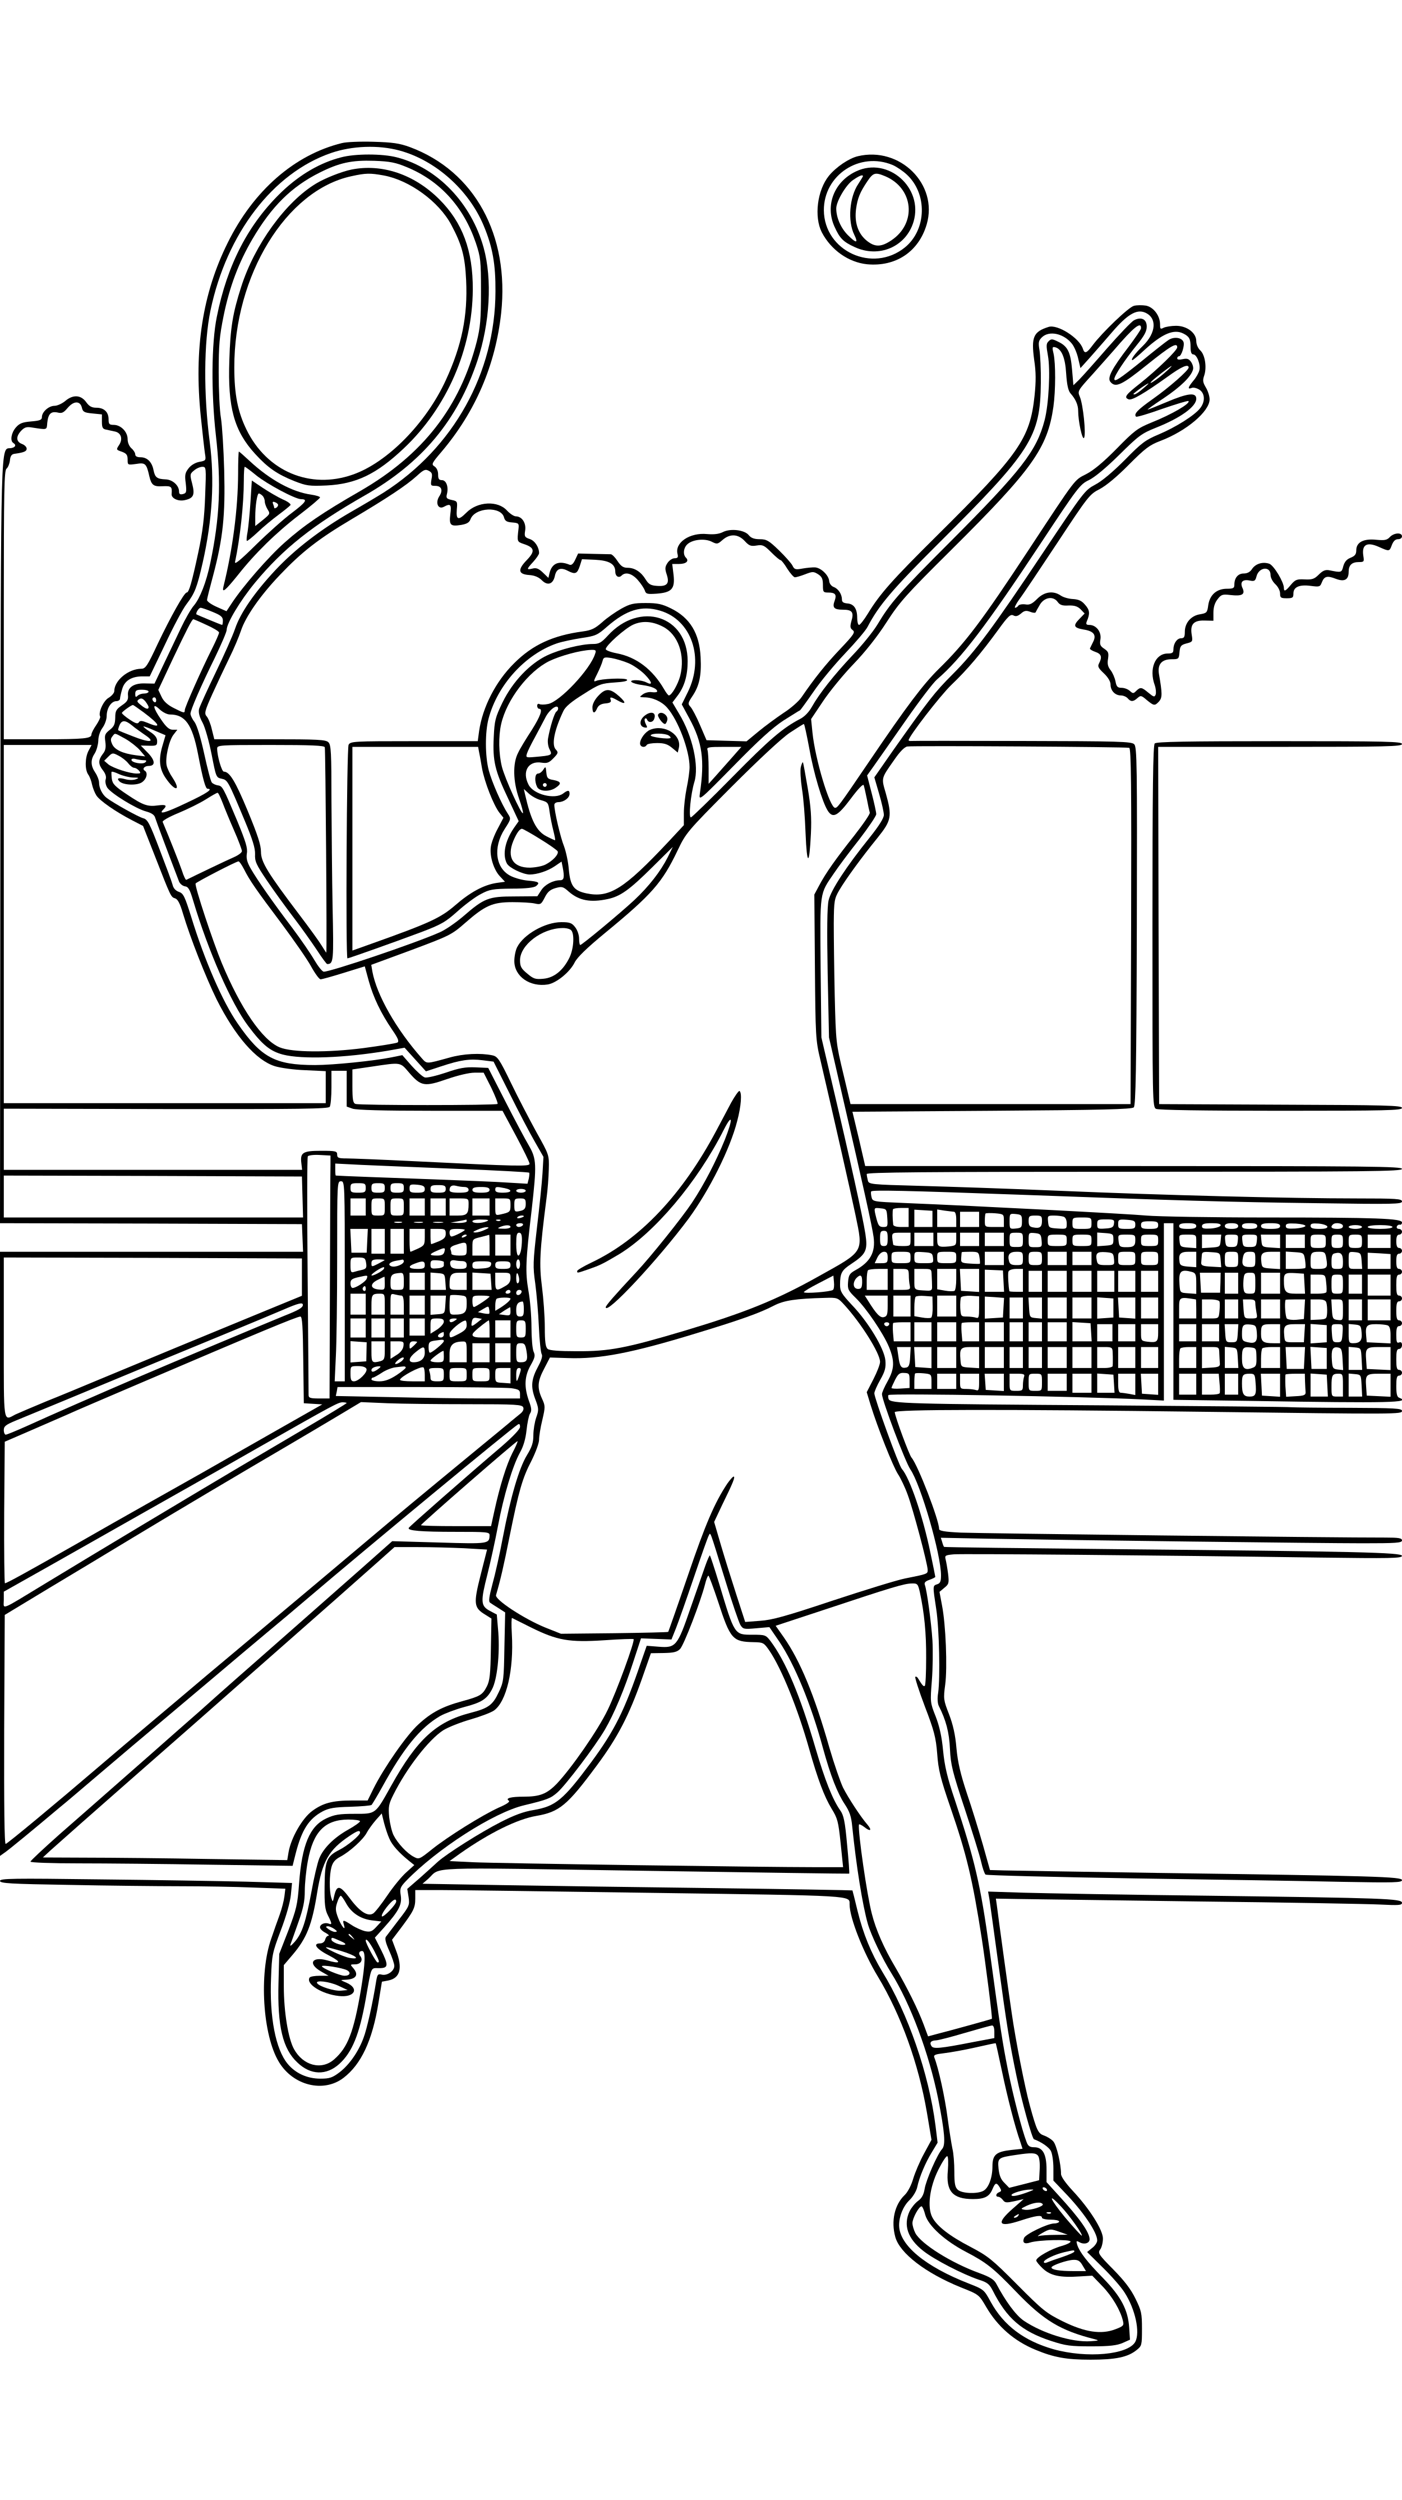 <?xml version="1.0" standalone="no"?>
<!DOCTYPE svg PUBLIC "-//W3C//DTD SVG 20010904//EN"
 "http://www.w3.org/TR/2001/REC-SVG-20010904/DTD/svg10.dtd">
<svg version="1.0" xmlns="http://www.w3.org/2000/svg"
 width="736pt" height="1312pt" viewBox="0 0 736 1312"
 preserveAspectRatio="xMidYMid meet">

<g transform="translate(0,1312) scale(0.1,-0.1)"
fill="#000000" stroke="none">
<path d="M1795 12369 c-249 -61 -465 -250 -600 -524 -132 -266 -177 -558 -141
-910 9 -88 19 -176 22 -196 6 -35 5 -37 -29 -43 -22 -4 -45 -18 -57 -34 -18
-23 -21 -35 -15 -78 5 -46 4 -52 -14 -57 -16 -4 -21 0 -21 13 0 32 -34 63 -71
64 -45 2 -55 10 -63 48 -8 43 -33 68 -68 68 -18 0 -28 5 -28 15 0 8 -9 23 -20
32 -12 11 -20 30 -20 48 0 39 -36 75 -73 75 -23 0 -27 4 -27 29 0 39 -24 61
-64 61 -24 0 -38 7 -54 30 -28 38 -69 40 -110 5 -17 -14 -42 -25 -56 -25 -30
0 -66 -32 -66 -59 0 -15 -10 -19 -57 -23 -46 -4 -61 -10 -80 -32 -24 -28 -31
-70 -13 -81 17 -11 11 -23 -12 -27 -56 -8 -53 109 -56 -2065 l-2 -2003 792 -2
793 -3 3 -72 3 -73 -796 0 -795 0 0 -1586 0 -1585 28 20 c24 17 147 118 286
235 28 22 129 109 226 191 97 83 228 193 290 245 62 52 190 160 285 240 94 80
223 188 285 240 63 52 159 133 214 180 312 266 1071 893 1104 913 8 6 12 2 12
-12 0 -12 -35 -49 -97 -103 -180 -153 -482 -418 -487 -427 -9 -15 62 -21 247
-21 162 0 177 -1 177 -17 -1 -46 -3 -47 -265 -39 l-246 7 -167 -148 c-92 -81
-221 -195 -287 -253 -66 -58 -178 -157 -250 -220 -71 -62 -166 -146 -210 -185
-44 -40 -141 -126 -216 -191 -74 -66 -209 -184 -300 -264 -90 -79 -233 -205
-317 -278 -83 -74 -152 -138 -152 -143 0 -5 111 -9 253 -9 140 0 449 -3 689
-7 l434 -6 16 64 c32 125 69 183 142 222 33 17 61 22 145 24 58 2 108 6 112
10 4 5 29 46 55 93 113 206 200 312 304 373 25 14 81 35 125 47 93 24 121 42
148 94 27 51 41 183 33 297 l-8 95 -36 19 c-49 26 -50 48 -13 193 16 64 41
178 55 252 30 160 77 316 115 385 19 34 30 72 35 118 4 38 12 77 18 87 10 15
9 29 -6 69 -25 72 -23 127 9 184 23 41 26 52 16 73 -6 14 -11 71 -11 128 0 57
-7 143 -16 192 -17 99 -15 154 17 424 27 239 26 267 -15 338 -19 32 -75 137
-124 233 l-89 174 -67 3 c-53 2 -84 -3 -156 -28 -51 -17 -99 -28 -110 -25 -11
3 -42 31 -69 61 l-49 56 -54 -11 c-93 -19 -309 -41 -404 -41 -211 0 -283 39
-407 219 -79 114 -173 330 -243 558 -34 108 -41 124 -65 132 -17 6 -29 19 -33
37 -4 16 -35 99 -68 185 -52 137 -63 158 -85 164 -25 6 -161 82 -194 108 -22
17 -39 51 -39 79 0 13 -9 37 -20 53 -25 37 -25 68 -2 102 9 15 17 44 18 65 0
23 9 50 22 68 12 16 22 44 22 62 0 41 24 78 51 78 10 0 19 6 19 13 0 6 5 29
11 49 12 45 49 68 107 68 l38 0 80 167 c43 92 94 188 113 212 44 58 55 87 85
218 51 226 63 433 37 633 -33 253 -31 523 4 691 85 404 328 721 633 826 111
38 248 43 359 13 189 -51 364 -207 442 -394 47 -112 63 -203 62 -346 -1 -427
-220 -820 -585 -1054 -30 -19 -107 -65 -172 -102 -161 -93 -295 -196 -399
-307 -110 -118 -183 -224 -211 -307 -12 -36 -58 -139 -102 -230 -44 -91 -83
-177 -87 -191 -4 -17 1 -40 18 -71 14 -26 34 -98 48 -168 23 -119 24 -121 52
-127 32 -7 33 -8 122 -221 41 -98 55 -144 54 -175 -2 -38 6 -55 62 -138 35
-52 98 -139 140 -194 42 -55 97 -133 123 -172 26 -40 50 -73 54 -73 33 1 34
15 28 296 -3 154 -5 408 -6 566 0 247 -2 289 -16 302 -13 14 -55 16 -307 16
l-292 0 -13 52 c-6 28 -19 59 -27 68 -13 15 -11 27 30 118 25 55 65 140 89
189 24 48 51 113 61 143 24 73 101 184 204 292 116 122 202 189 377 293 189
112 288 178 342 227 36 33 45 37 63 27 17 -9 20 -17 14 -45 -5 -32 -4 -34 20
-34 33 0 42 -23 21 -55 -22 -34 -6 -71 24 -55 35 19 41 13 34 -39 -7 -58 1
-65 57 -56 30 5 43 13 49 30 24 63 161 69 176 9 5 -18 14 -24 42 -26 35 -3 37
-5 34 -33 -8 -68 -8 -68 27 -80 58 -19 61 -38 17 -84 -50 -51 -46 -75 12 -79
29 -2 50 -11 67 -28 30 -30 59 -20 68 24 8 37 30 46 68 26 39 -20 49 -16 63
26 l11 35 70 -3 c74 -4 105 -22 105 -63 0 -23 18 -35 33 -20 21 21 55 11 85
-23 17 -19 33 -44 37 -55 6 -19 13 -20 61 -17 80 6 98 25 90 98 l-7 58 35 0
c38 0 55 15 37 33 -17 17 -13 52 8 71 28 25 91 31 127 13 28 -14 31 -14 57 9
39 34 82 32 117 -6 23 -25 32 -28 63 -23 31 5 39 1 76 -36 22 -22 44 -41 49
-41 4 0 20 -20 35 -45 16 -25 34 -45 40 -45 6 0 31 7 54 16 39 15 44 15 68 0
20 -13 25 -25 25 -56 0 -38 2 -40 29 -40 36 0 44 -11 33 -42 -14 -37 -4 -48
43 -48 49 0 59 -13 44 -62 -7 -27 -6 -35 7 -45 15 -11 7 -23 -65 -99 -77 -81
-136 -155 -203 -253 -14 -21 -57 -59 -95 -83 -37 -25 -96 -68 -131 -97 l-63
-52 -105 3 -105 3 -34 79 c-18 43 -41 86 -50 96 -15 16 -14 20 9 55 37 54 49
109 44 205 -6 126 -56 208 -156 257 -47 23 -70 28 -132 28 -65 0 -82 -4 -129
-30 -30 -17 -75 -48 -100 -71 -38 -33 -56 -42 -101 -48 -157 -21 -264 -70
-361 -167 -97 -96 -166 -231 -184 -357 l-7 -52 -334 0 c-319 0 -334 -1 -344
-19 -10 -19 -16 -1121 -6 -1121 7 0 238 82 380 135 114 43 134 55 199 113 39
35 94 76 122 90 45 24 62 27 162 28 76 0 117 5 128 14 21 18 13 23 -43 28 -26
2 -65 12 -88 23 -83 39 -98 150 -34 249 33 51 33 53 16 79 -33 50 -84 167
-100 227 -20 77 -20 202 -1 273 47 177 193 337 358 394 26 9 84 21 128 28 75
11 85 15 136 60 101 88 181 113 278 84 165 -48 234 -248 146 -427 l-32 -65 40
-74 c68 -125 81 -218 55 -394 -6 -40 -3 -38 178 146 131 134 205 201 262 238
44 27 82 52 86 53 3 2 35 46 71 98 35 52 110 142 165 200 56 59 110 122 119
141 58 111 129 195 369 434 491 488 537 561 540 845 1 69 -3 146 -7 172 -7 40
-5 50 12 67 38 38 116 21 159 -34 11 -14 26 -48 32 -76 l12 -51 53 59 c28 32
81 92 116 133 77 89 125 118 169 100 65 -27 61 -106 -11 -176 -39 -37 -66 -74
-54 -74 3 0 32 24 64 54 93 85 154 111 204 85 31 -16 37 -28 37 -71 0 -26 5
-38 14 -38 19 0 40 -54 32 -84 -3 -13 -17 -38 -31 -54 -29 -35 -32 -47 -9 -38
9 4 27 -1 40 -9 30 -19 32 -63 4 -98 -30 -38 -129 -100 -217 -137 -69 -29 -89
-43 -178 -134 -64 -64 -121 -112 -156 -130 -54 -29 -60 -37 -269 -350 -266
-399 -359 -525 -480 -646 -94 -94 -124 -133 -314 -402 l-96 -138 25 -86 c14
-47 25 -98 25 -111 0 -17 -26 -58 -73 -117 -124 -154 -205 -278 -217 -331 -8
-34 -9 -156 -5 -385 l7 -335 78 -340 c103 -445 148 -650 156 -707 11 -80 -17
-132 -96 -175 -30 -17 -35 -25 -38 -62 -3 -38 1 -45 41 -84 56 -55 144 -185
174 -257 30 -74 29 -114 -7 -179 -17 -30 -30 -60 -30 -68 0 -32 122 -355 149
-395 55 -80 161 -447 161 -556 0 -32 -4 -42 -20 -47 -24 -8 -24 -6 -5 -131 16
-105 21 -360 10 -439 -5 -28 -3 -55 3 -68 38 -75 55 -138 59 -227 4 -84 13
-119 78 -315 40 -121 79 -246 86 -278 7 -31 17 -61 23 -66 6 -4 360 -13 786
-20 426 -6 916 -14 1088 -18 274 -5 312 -4 312 9 0 18 -135 22 -1295 38 -396
6 -753 12 -794 13 l-74 2 -37 132 c-21 73 -58 194 -84 270 -34 103 -48 163
-55 238 -6 71 -18 123 -39 178 -29 74 -30 81 -20 155 12 91 3 317 -17 417
l-13 70 25 21 c24 19 26 25 20 75 -4 30 -10 64 -13 75 -5 20 -1 22 43 26 47 4
1071 -5 1921 -17 369 -5 432 -4 432 9 0 18 -236 23 -1483 35 -505 5 -919 10
-921 12 -2 2 -7 14 -10 26 l-7 22 253 -5 c445 -8 1746 -24 1961 -24 177 0 207
2 207 15 0 12 -16 15 -87 15 -254 -1 -2134 22 -2230 26 -83 4 -113 9 -113 19
0 47 -111 335 -145 375 -12 14 -84 208 -88 238 -2 15 552 16 1633 2 1015 -13
1030 -13 1030 5 0 13 -38 15 -277 16 -153 0 -289 2 -303 3 -14 2 -455 6 -980
10 -1040 7 -1125 9 -1135 33 -3 9 -3 18 -1 21 11 10 1010 -7 1334 -23 l112 -6
0 465 0 466 25 0 25 0 0 -463 0 -464 422 -6 c718 -12 830 -9 763 17 -11 4 -15
21 -15 61 0 42 3 55 15 55 8 0 15 7 15 15 0 8 -7 15 -15 15 -12 0 -15 13 -15
55 0 42 3 55 15 55 8 0 15 9 15 20 0 13 -5 18 -15 14 -12 -5 -15 3 -15 40 0
34 4 46 15 46 8 0 15 7 15 15 0 8 -7 15 -15 15 -11 0 -15 12 -15 50 0 38 4 50
15 50 8 0 15 7 15 15 0 8 -7 15 -15 15 -12 0 -15 13 -15 55 0 42 3 55 15 55 8
0 15 7 15 15 0 8 -7 15 -15 15 -11 0 -15 11 -15 40 0 29 4 40 15 40 8 0 15 7
15 15 0 8 -7 15 -15 15 -10 0 -15 11 -15 35 0 24 5 35 15 35 8 0 15 7 15 15 0
8 -7 15 -16 15 -9 0 -14 6 -11 13 2 6 10 11 16 9 6 -1 11 4 11 12 0 21 -134
26 -709 26 -289 0 -573 5 -631 10 -97 9 -880 50 -1272 66 -167 7 -167 7 -173
32 -3 13 -4 27 -1 29 8 8 182 4 766 -17 840 -31 1103 -39 1578 -45 398 -6 442
-5 442 9 0 14 -28 16 -237 16 -348 0 -1021 17 -1558 40 -258 11 -590 22 -737
26 -259 7 -267 8 -272 28 -3 12 -6 27 -6 34 0 9 288 12 1405 12 1242 0 1405 2
1405 15 0 13 -163 15 -1409 15 l-1409 0 -33 143 -34 142 732 5 c582 4 735 8
745 18 10 10 14 198 16 952 2 846 1 940 -14 954 -14 14 -79 16 -587 17 -315 1
-578 1 -584 0 -7 -1 -13 1 -13 4 0 19 165 233 224 290 84 80 157 167 246 289
52 72 65 84 80 76 13 -7 23 -4 40 10 17 15 27 17 48 9 15 -6 28 -7 29 -2 2 4
12 23 23 41 24 38 70 45 93 12 11 -15 24 -20 56 -18 31 1 48 -4 64 -20 l21
-22 -28 -29 c-34 -35 -29 -46 22 -55 53 -8 69 -28 51 -64 -7 -15 -15 -30 -17
-35 -2 -4 10 -12 27 -18 33 -11 38 -27 21 -60 -9 -16 -5 -25 25 -53 22 -21 35
-43 35 -59 0 -32 24 -57 54 -57 13 0 29 -7 36 -15 16 -19 29 -19 51 1 17 15
20 15 49 -10 38 -31 42 -32 65 -7 17 20 17 41 -1 144 -8 50 14 77 67 77 36 0
38 1 41 37 3 32 7 38 37 46 32 8 33 10 27 46 -9 55 11 76 68 74 l46 -1 0 42
c0 29 7 52 22 71 19 25 26 27 68 22 60 -7 78 3 63 36 -15 32 0 48 38 40 24 -5
29 -2 35 21 12 50 74 57 74 8 0 -14 11 -35 25 -48 14 -13 25 -34 25 -49 0 -22
4 -25 35 -25 31 0 35 3 35 25 0 34 31 48 91 40 46 -6 49 -5 58 18 13 33 28 37
74 19 45 -17 67 -5 67 37 0 35 17 51 53 51 28 0 29 2 24 33 -9 59 19 75 83 46
54 -24 54 -24 67 11 8 20 18 30 32 30 12 0 21 6 21 15 0 22 -43 19 -64 -4 -15
-16 -27 -18 -71 -14 -67 7 -105 -13 -105 -55 0 -21 -7 -30 -29 -39 -21 -8 -32
-21 -39 -44 -9 -35 -9 -35 -74 -22 -20 4 -34 -2 -55 -23 -23 -23 -35 -27 -74
-25 -41 2 -49 -1 -72 -28 -28 -34 -37 -38 -37 -17 0 31 -52 117 -76 127 -34
12 -72 1 -91 -27 -10 -16 -25 -24 -44 -24 -30 0 -49 -23 -49 -59 0 -18 -6 -21
-39 -21 -54 0 -90 -32 -98 -86 -5 -39 -8 -42 -43 -48 -47 -7 -80 -45 -80 -92
0 -27 -4 -34 -20 -34 -21 0 -40 -27 -40 -59 0 -17 -6 -21 -30 -21 -66 0 -99
-81 -68 -166 6 -17 8 -39 5 -49 -6 -15 -10 -14 -38 9 -36 30 -42 31 -64 10
-15 -15 -17 -15 -34 0 -10 9 -29 16 -43 16 -21 0 -27 6 -32 34 -4 19 -15 45
-26 59 -14 18 -18 33 -13 60 4 30 2 37 -20 52 -21 14 -25 22 -20 50 6 38 -22
75 -58 75 -16 0 -19 4 -14 18 18 41 16 60 -8 87 -18 22 -34 29 -65 31 -22 1
-50 9 -63 18 -39 27 -86 21 -124 -17 -27 -27 -40 -33 -63 -29 -16 2 -33 -1
-36 -7 -4 -6 -12 -11 -17 -11 -5 0 4 19 21 43 18 23 107 157 200 297 163 247
170 256 223 283 34 18 91 65 153 128 86 86 108 103 166 125 137 52 258 155
258 218 0 17 -9 45 -20 63 -16 27 -17 37 -8 63 14 43 4 108 -21 131 -12 11
-21 32 -21 49 0 43 -49 80 -106 80 -25 0 -54 -5 -65 -10 -17 -9 -19 -7 -19 17
0 46 -34 91 -74 99 -20 3 -48 3 -63 -1 -27 -6 -167 -140 -217 -207 -32 -43
-42 -46 -51 -19 -18 57 -134 131 -181 115 -79 -25 -91 -53 -75 -172 10 -66 10
-112 2 -190 -24 -224 -80 -305 -511 -732 -237 -235 -300 -306 -363 -409 -20
-33 -42 -61 -47 -61 -6 0 -10 17 -10 38 0 48 -18 73 -53 75 -19 2 -27 7 -27
20 0 28 -19 57 -43 66 -13 5 -23 18 -24 32 -3 30 -42 68 -73 71 -14 1 -44 -2
-67 -6 -37 -7 -43 -5 -53 16 -7 13 -39 49 -72 81 -52 50 -64 57 -99 57 -29 0
-46 6 -58 21 -22 28 -97 37 -137 16 -20 -10 -46 -13 -82 -10 -91 9 -171 -45
-155 -105 4 -17 1 -22 -16 -22 -11 0 -28 -11 -37 -25 -13 -20 -14 -30 -4 -60
16 -48 2 -64 -51 -60 -33 2 -44 9 -59 33 -24 40 -58 62 -95 62 -23 0 -35 8
-53 35 -12 19 -28 35 -35 36 -6 0 -48 1 -92 2 l-80 2 -15 -32 c-10 -22 -20
-31 -30 -27 -56 23 -92 8 -105 -43 l-6 -26 -29 28 c-22 21 -35 26 -54 21 -33
-8 -33 -4 4 36 16 18 30 38 30 45 0 31 -22 65 -49 74 -27 9 -29 14 -24 45 6
39 -17 74 -49 74 -10 0 -31 14 -46 30 -48 54 -155 49 -214 -11 -42 -42 -54
-38 -50 16 4 43 3 45 -27 51 -26 6 -30 10 -25 30 10 38 -3 74 -26 74 -16 0
-20 7 -20 30 0 18 -7 34 -19 42 -17 11 -15 16 37 77 178 210 283 455 313 728
44 410 -140 745 -479 871 -55 20 -89 25 -192 28 -69 2 -143 -1 -165 -7z
m-1365 -1389 c5 -22 13 -26 55 -30 l50 -5 0 -38 c0 -31 4 -39 23 -42 12 -3 33
-7 46 -10 32 -7 42 -39 21 -71 -16 -24 -15 -25 15 -35 24 -9 30 -17 30 -41 0
-29 0 -29 45 -23 48 8 54 2 69 -65 11 -46 22 -55 70 -52 46 2 50 -2 47 -40 -3
-23 34 -41 69 -33 46 10 54 27 39 86 -13 49 -12 52 10 70 13 11 32 19 44 19
19 0 20 -4 14 -152 -4 -115 -13 -189 -36 -297 -34 -159 -49 -211 -61 -211 -13
0 -83 -125 -151 -267 -56 -120 -65 -133 -88 -133 -68 -1 -141 -62 -141 -117 0
-10 -13 -25 -29 -35 -28 -15 -57 -80 -45 -99 2 -4 -7 -24 -21 -45 -14 -20 -25
-42 -25 -49 0 -21 -37 -25 -252 -25 l-208 0 0 704 c0 601 2 705 14 716 8 6 16
26 18 43 2 23 9 33 23 35 51 7 65 13 65 27 0 9 -11 20 -25 25 -31 12 -32 39
-4 69 18 19 29 22 58 17 80 -12 76 -14 79 24 5 48 19 62 54 55 23 -6 32 -1 54
25 32 37 65 37 74 0z m35 -1800 c-19 -36 -20 -99 -2 -125 8 -11 17 -35 20 -52
4 -18 14 -44 23 -58 18 -28 102 -86 187 -130 l58 -30 61 -155 c85 -218 85
-218 107 -225 14 -4 26 -27 41 -78 39 -131 122 -340 177 -452 97 -193 207
-320 306 -351 29 -9 100 -19 160 -21 l107 -5 0 -84 0 -84 -845 0 -845 0 0 940
0 940 230 0 231 0 -16 -30z m1240 18 c4 -12 12 -1078 8 -1078 -1 0 -12 17 -25
38 -12 20 -64 92 -115 159 -169 223 -203 279 -203 332 0 36 -17 88 -70 216
-65 156 -95 205 -125 205 -11 0 -35 82 -35 121 0 18 10 19 280 19 216 0 282
-3 285 -12z m4223 -3 c10 -4 12 -196 10 -937 l-3 -933 -735 0 -735 0 -38 160
c-38 158 -39 164 -45 410 -3 138 -5 307 -5 378 1 120 3 130 29 175 33 56 114
168 201 275 73 91 77 112 43 234 -24 82 -25 76 46 177 28 41 53 66 67 68 33 5
1150 -2 1165 -7z m-3414 -17 c3 -13 10 -52 16 -88 13 -74 61 -196 92 -236 l21
-26 -30 -57 c-17 -31 -33 -73 -36 -94 -8 -49 15 -123 48 -157 l26 -28 -43 -6
c-68 -10 -140 -49 -219 -118 -77 -66 -132 -92 -441 -202 l-98 -35 0 534 0 535
330 0 330 0 4 -22z m1328 -35 c-28 -32 -67 -76 -86 -97 l-36 -40 0 81 c0 45
-3 88 -6 97 -5 14 6 16 86 16 l92 0 -50 -57z m-1695 -1652 c63 -73 81 -76 199
-35 58 20 117 34 145 34 l48 0 40 -79 c21 -44 36 -82 33 -85 -7 -8 -726 -8
-746 0 -13 5 -16 23 -16 94 l0 87 103 15 c154 23 147 24 194 -31z m-327 -85
l0 -94 31 -11 c21 -7 161 -11 410 -11 l377 0 71 -132 c39 -73 71 -138 71 -146
0 -15 -55 -14 -620 14 -162 8 -316 14 -342 14 -41 0 -48 3 -48 20 0 18 -7 20
-84 20 -96 0 -111 -9 -104 -65 l4 -35 -783 0 -783 0 0 160 0 161 851 -2 c707
-1 853 1 860 12 5 8 9 53 9 102 l0 87 40 0 40 0 0 -94z m-85 -398 c-1 -27 -2
-313 -3 -638 l-2 -590 -55 0 c-46 0 -55 3 -55 18 0 9 -2 293 -5 630 -3 337 -3
617 1 623 3 5 31 9 62 7 l57 -3 0 -47z m669 -23 c203 -8 372 -17 374 -20 2 -2
1 -16 -2 -31 l-7 -27 -102 6 c-56 4 -230 11 -387 17 -225 8 -500 18 -517 20
-2 0 -3 14 -3 31 l0 32 138 -7 c75 -3 303 -13 506 -21z m-816 -147 l3 -108
-786 0 -785 0 0 110 0 110 783 -2 782 -3 3 -107z m222 -443 l0 -525 -27 0 -26
0 6 128 c4 70 7 306 7 525 0 390 0 397 20 397 20 0 20 -7 20 -525z m110 490
c0 -22 -4 -25 -40 -25 -36 0 -40 3 -40 25 0 23 4 25 40 25 36 0 40 -2 40 -25z
m100 0 c0 -22 -4 -25 -35 -25 -31 0 -35 3 -35 25 0 22 4 25 35 25 31 0 35 -3
35 -25z m100 0 c0 -22 -4 -25 -35 -25 -31 0 -35 3 -35 25 0 22 4 25 35 25 31
0 35 -3 35 -25z m110 -6 c0 -15 -7 -19 -40 -19 -35 0 -40 3 -40 23 0 20 4 22
40 19 31 -3 40 -8 40 -23z m110 1 c0 -17 -7 -20 -40 -20 -33 0 -40 3 -40 20 0
17 7 20 40 20 33 0 40 -3 40 -20z m98 10 c13 0 22 -6 22 -15 0 -11 -12 -15
-50 -15 -35 0 -50 4 -50 13 0 21 12 29 35 23 11 -3 30 -6 43 -6z m132 -15 c0
-11 -12 -15 -45 -15 -33 0 -45 4 -45 15 0 11 12 15 45 15 33 0 45 -4 45 -15z
m79 9 c44 -9 39 -24 -9 -24 -29 0 -40 4 -40 15 0 17 4 18 49 9z m111 -14 c0
-5 -11 -10 -25 -10 -14 0 -25 5 -25 10 0 6 11 10 25 10 14 0 25 -4 25 -10z
m-840 -85 l0 -45 -40 0 -40 0 0 45 0 45 40 0 40 0 0 -45z m100 0 c0 -45 0 -45
-35 -45 -35 0 -35 0 -35 45 0 45 0 45 35 45 35 0 35 0 35 -45z m100 0 c0 -45
0 -45 -35 -45 -35 0 -35 0 -35 45 0 45 0 45 35 45 35 0 35 0 35 -45z m110 0
l0 -45 -40 0 -40 0 0 45 0 45 40 0 40 0 0 -45z m110 0 l0 -45 -40 0 -40 0 0
45 0 45 40 0 40 0 0 -45z m120 16 c0 -52 -8 -61 -56 -61 l-44 0 0 45 0 45 50
0 c49 0 50 -1 50 -29z m110 -16 l0 -45 -45 0 -45 0 0 45 0 45 45 0 45 0 0 -45z
m110 10 c0 -36 -3 -38 -52 -49 -27 -6 -28 -5 -28 39 l0 45 40 0 c39 0 40 -1
40 -35z m80 6 c0 -21 -6 -30 -22 -35 -36 -9 -38 -8 -38 29 0 32 2 35 30 35 26
0 30 -3 30 -29z m1898 -73 c3 -45 2 -48 -21 -48 -21 0 -26 7 -36 44 -15 60
-15 58 22 54 31 -3 32 -5 35 -50z m112 2 l0 -50 -40 0 c-25 0 -41 5 -41 13 -4
33 -4 73 -1 80 2 4 21 7 43 7 l39 0 0 -50z m125 -7 l0 -43 -47 0 -48 0 0 46 0
45 47 -3 48 -3 0 -42z m113 37 c7 0 12 -15 12 -40 l0 -40 -50 0 -50 0 0 46 0
46 38 -6 c20 -3 43 -5 50 -6z m132 -40 l0 -40 -50 0 -50 0 0 40 0 40 50 0 50
0 0 -40z m130 -6 l0 -34 -50 0 c-50 0 -50 0 -50 33 0 19 2 36 4 38 3 2 25 3
50 1 45 -4 46 -5 46 -38z m95 -4 c0 -32 -3 -35 -32 -38 -32 -3 -33 -3 -33 38
0 41 1 41 33 38 29 -3 32 -6 32 -38z m-2615 26 c0 -2 -9 -6 -20 -9 -11 -3 -18
-1 -14 4 5 9 34 13 34 5z m2720 -25 c0 -32 -12 -40 -47 -33 -18 3 -23 11 -23
33 0 26 3 29 35 29 32 0 35 -2 35 -29z m114 23 c10 -4 16 -18 16 -36 0 -29 -1
-29 -47 -26 -46 3 -48 4 -51 36 -3 31 -2 32 32 32 19 0 41 -3 50 -6z m146 -34
c0 -29 -1 -30 -50 -30 -49 0 -50 1 -50 30 0 29 1 30 50 30 49 0 50 -1 50 -30z
m-3280 10 c0 -5 -19 -9 -42 -9 l-43 2 40 7 c22 4 41 8 43 9 1 0 2 -3 2 -9z
m105 0 c-28 -12 -75 -12 -75 0 0 6 21 10 48 9 35 0 42 -3 27 -9z m72 4 c-3 -3
-12 -4 -19 -1 -8 3 -5 6 6 6 11 1 17 -2 13 -5z m3221 -16 c-2 -19 -10 -24 -45
-26 -40 -3 -43 -1 -43 22 0 24 3 26 46 26 41 0 45 -2 42 -22z m112 -5 c0 -21
-5 -23 -45 -23 -42 0 -45 2 -45 25 0 24 3 26 45 23 39 -3 45 -6 45 -25z
m-3852 10 c-10 -2 -26 -2 -35 0 -10 3 -2 5 17 5 19 0 27 -2 18 -5z m110 0
c-10 -2 -28 -2 -40 0 -13 2 -5 4 17 4 22 1 32 -1 23 -4z m105 0 c-13 -2 -33
-2 -45 0 -13 2 -3 4 22 4 25 0 35 -2 23 -4z m3757 -13 c0 -17 -7 -20 -45 -20
-38 0 -45 3 -45 20 0 17 7 20 45 20 38 0 45 -3 45 -20z m-3335 0 c-3 -5 -13
-10 -21 -10 -8 0 -14 5 -14 10 0 6 9 10 21 10 11 0 17 -4 14 -10z m3535 -5 c0
-11 -12 -15 -45 -15 -33 0 -45 4 -45 15 0 11 12 15 45 15 33 0 45 -4 45 -15z
m128 3 c-3 -7 -25 -14 -51 -16 -37 -2 -47 0 -47 12 0 12 12 16 51 16 36 0 49
-4 47 -12z m92 -3 c0 -10 -11 -15 -35 -15 -24 0 -35 5 -35 15 0 10 11 15 35
15 24 0 35 -5 35 -15z m100 0 c0 -11 -11 -15 -40 -15 -29 0 -40 4 -40 15 0 11
11 15 40 15 29 0 40 -4 40 -15z m120 0 c0 -11 -12 -15 -50 -15 -38 0 -50 4
-50 15 0 11 12 15 50 15 38 0 50 -4 50 -15z m133 0 c-2 -5 -25 -11 -53 -13
-40 -2 -50 0 -50 13 0 13 10 15 53 13 28 -2 51 -7 50 -13z m115 -2 c2 -9 -10
-13 -42 -13 -35 0 -46 4 -46 16 0 12 9 14 42 12 23 -2 43 -9 46 -15z m82 2 c0
-10 -10 -15 -30 -15 -29 0 -38 9 -23 23 13 13 53 7 53 -8z m-4370 -5 c0 -5
-17 -10 -37 -9 -31 0 -34 2 -18 9 28 12 55 12 55 0z m4470 0 c0 -5 -16 -10
-35 -10 -19 0 -35 5 -35 10 0 6 16 10 35 10 19 0 35 -4 35 -10z m160 0 c0 -6
-28 -10 -65 -10 -37 0 -65 4 -65 10 0 6 28 10 65 10 37 0 65 -4 65 -10z
m-4765 -15 c-16 -8 -39 -14 -50 -14 -15 1 -13 4 10 14 17 8 39 14 50 14 15 -1
13 -4 -10 -14z m-617 -57 l-3 -63 -40 0 -40 0 -3 63 -3 62 46 0 46 0 -3 -62z
m92 -3 l0 -65 -35 0 -35 0 0 65 0 65 35 0 35 0 0 -65z m100 0 l0 -65 -35 0
-35 0 0 65 0 65 35 0 35 0 0 -65z m110 22 c0 -40 -3 -45 -35 -60 -20 -9 -38
-17 -40 -17 -3 0 -5 27 -5 60 l0 60 40 0 40 0 0 -43z m110 18 c0 -19 -8 -28
-36 -40 -20 -8 -38 -15 -40 -15 -2 0 -4 18 -4 40 l0 40 40 0 c36 0 40 -3 40
-25z m100 20 c0 -6 -57 -35 -70 -35 -5 0 -10 9 -10 20 0 17 7 20 40 20 22 0
40 -2 40 -5z m2220 -45 c0 -33 -3 -40 -20 -40 -17 0 -20 7 -20 40 0 33 3 40
20 40 17 0 20 -7 20 -40z m-1920 -7 c0 -21 -3 -48 -6 -60 -12 -43 -24 -23 -24
37 0 47 3 60 15 60 11 0 15 -11 15 -37z m2040 2 c0 -35 0 -35 -45 -35 -25 0
-46 3 -46 8 -10 64 -11 62 42 62 l49 0 0 -35z m120 0 l0 -35 -50 0 -50 0 0 35
0 35 50 0 50 0 0 -35z m120 1 c0 -32 -2 -34 -39 -38 -55 -5 -61 -1 -61 38 l0
34 50 0 50 0 0 -34z m120 -1 l0 -35 -50 0 -50 0 0 35 0 35 50 0 50 0 0 -35z
m130 0 l0 -35 -50 0 -50 0 0 35 0 35 50 0 50 0 0 -35z m100 -2 c0 -37 -1 -38
-35 -38 -34 0 -35 1 -35 38 0 36 1 37 35 37 34 0 35 -1 35 -37z m98 -3 c3 -35
2 -36 -33 -36 -34 0 -35 1 -35 39 0 37 1 38 33 35 29 -3 32 -7 35 -38z m377 5
c0 -28 -3 -30 -42 -33 l-43 -3 0 36 0 36 43 -3 c39 -3 42 -5 42 -33z m-3395
21 c0 -2 -7 -7 -16 -10 -8 -3 -12 -2 -9 4 6 10 25 14 25 6z m120 -51 l0 -55
-45 0 -45 0 0 44 c0 43 1 43 43 53 23 6 43 11 45 12 1 0 2 -24 2 -54z m110 0
l0 -55 -40 0 -40 0 0 55 0 55 40 0 40 0 0 -55z m2920 25 c0 -29 -1 -30 -50
-30 -49 0 -50 1 -50 30 0 29 1 30 50 30 49 0 50 -1 50 -30z m130 0 c0 -29 -1
-30 -50 -30 -49 0 -50 1 -50 30 0 29 1 30 50 30 49 0 50 -1 50 -30z m230 1 c0
-32 -10 -38 -55 -37 -26 1 -30 5 -33 34 -3 32 -3 32 42 32 44 0 46 -1 46 -29z
m120 -1 c0 -29 -2 -30 -45 -30 -43 0 -45 1 -45 30 0 29 2 30 45 30 43 0 45 -1
45 -30z m200 -6 l0 -35 -42 3 c-40 3 -43 5 -46 36 -3 32 -3 32 42 32 46 0 46
0 46 -36z m128 4 c-3 -32 -5 -33 -50 -36 l-48 -3 0 35 0 36 51 0 50 0 -3 -32z
m90 0 c-3 -29 -6 -33 -33 -33 -27 0 -30 4 -33 33 -3 31 -2 32 33 32 35 0 36
-1 33 -32z m100 0 c-3 -30 -6 -33 -38 -33 -32 0 -35 3 -38 33 -3 31 -3 32 38
32 41 0 41 -1 38 -32z m122 -4 l0 -35 -47 3 c-46 3 -48 4 -51 36 l-3 32 50 0
51 0 0 -36z m130 1 l0 -35 -50 0 -50 0 0 35 0 35 50 0 50 0 0 -35z m110 0 c0
-34 -1 -35 -40 -35 -39 0 -40 1 -40 35 0 34 1 35 40 35 39 0 40 -1 40 -35z
m90 0 c0 -32 -2 -35 -30 -35 -28 0 -30 3 -30 35 0 32 2 35 30 35 28 0 30 -3
30 -35z m100 0 c0 -33 -2 -35 -35 -35 -33 0 -35 2 -35 35 0 33 2 35 35 35 33
0 35 -2 35 -35z m150 0 l0 -35 -60 0 -60 0 0 35 0 35 60 0 60 0 0 -35z m-4850
-40 c0 -34 -1 -35 -40 -35 -22 0 -40 4 -40 9 0 5 -2 16 -5 23 -4 9 6 18 27 24
54 18 58 17 58 -21z m-117 -15 c-4 -15 -14 -20 -39 -20 -43 0 -43 7 -1 25 43
19 46 18 40 -5z m2327 -30 c0 -27 -3 -30 -34 -30 l-34 0 14 30 c9 18 23 30 35
30 14 0 19 -7 19 -30z m120 0 c0 -29 -1 -30 -50 -30 -49 0 -50 1 -50 30 0 29
1 30 50 30 49 0 50 -1 50 -30z m118 -2 c3 -27 2 -28 -47 -28 -50 0 -51 1 -51
31 0 30 1 30 48 27 43 -3 47 -5 50 -30z m122 2 c0 -29 -1 -30 -50 -30 -49 0
-50 1 -50 30 0 29 1 30 50 30 49 0 50 -1 50 -30z m122 0 c3 -17 3 -31 2 -33
-1 -1 -24 -1 -51 1 -46 3 -49 5 -47 30 1 15 2 28 3 30 0 1 21 2 45 2 41 0 44
-2 48 -30z m128 -5 l0 -35 -50 0 -50 0 0 35 0 35 50 0 50 0 0 -35z m100 0 c0
-33 -2 -35 -34 -35 -26 0 -35 5 -39 21 -9 34 3 49 39 49 32 0 34 -2 34 -35z
m100 0 c0 -33 -2 -35 -35 -35 -33 0 -35 2 -35 35 0 33 2 35 35 35 33 0 35 -2
35 -35z m130 0 l0 -35 -50 0 -50 0 0 35 0 35 50 0 50 0 0 -35z m130 0 l0 -35
-50 0 -50 0 0 35 0 35 50 0 50 0 0 -35z m118 -2 c3 -33 3 -33 -41 -33 -39 0
-45 3 -49 23 -8 40 1 48 46 45 38 -3 41 -5 44 -35z m112 2 c0 -35 0 -35 -45
-35 -45 0 -45 0 -45 35 0 35 0 35 45 35 45 0 45 0 45 -35z m120 0 c0 -35 0
-35 -45 -35 -45 0 -45 0 -45 35 0 35 0 35 45 35 45 0 45 0 45 -35z m200 -6 l0
-40 -42 3 c-36 3 -44 7 -46 26 -6 41 5 52 48 52 l40 0 0 -41z m128 -2 l3 -38
-53 3 c-43 2 -53 6 -52 21 1 9 2 26 3 38 1 18 7 20 49 17 47 -3 47 -3 50 -41z
m92 3 c0 -39 -1 -40 -35 -40 -34 0 -35 1 -35 40 0 39 1 40 35 40 34 0 35 -1
35 -40z m90 0 c0 -38 -2 -40 -29 -40 -36 0 -44 11 -36 50 5 25 12 30 36 30 27
0 29 -2 29 -40z m130 -6 l0 -45 -47 3 c-44 3 -48 5 -51 31 -6 48 3 57 53 57
l45 0 0 -46z m131 4 c3 -21 4 -40 1 -43 -3 -3 -27 -5 -54 -5 l-48 0 0 46 0 45
47 -3 c47 -3 48 -4 54 -40z m112 5 c8 -47 3 -53 -44 -53 -39 0 -39 0 -39 38 0
47 4 52 45 52 29 0 33 -3 38 -37z m87 -14 c0 -37 -2 -39 -30 -39 -28 0 -30 2
-30 39 0 30 4 41 18 43 31 8 42 -3 42 -43z m98 4 l3 -43 -35 0 c-36 0 -36 0
-36 46 0 45 0 45 33 42 30 -3 32 -6 35 -45z m152 -4 l0 -39 -60 0 -60 0 0 43
0 42 60 -3 60 -4 0 -39z m-5715 -82 l0 -98 -190 -78 c-239 -98 -708 -292 -885
-366 -74 -31 -194 -81 -267 -110 -72 -30 -145 -61 -162 -69 -65 -34 -61 -59
-61 404 l0 420 783 -2 782 -3 0 -98z m337 74 c4 -25 0 -31 -21 -36 -14 -3 -34
-8 -43 -11 -15 -5 -18 1 -18 35 0 41 0 41 39 41 35 0 39 -3 43 -29z m97 15
c-2 -2 -19 -11 -36 -20 -32 -16 -33 -16 -33 4 0 16 7 20 37 20 20 0 34 -2 32
-4z m101 -6 c0 -16 -46 -34 -66 -26 -21 8 -8 23 26 29 14 2 28 5 33 6 4 0 7
-4 7 -9z m210 -4 c0 -3 0 -12 0 -18 0 -8 -15 -14 -35 -15 -31 -3 -35 0 -35 20
0 21 4 24 35 22 19 -1 35 -5 35 -9z m98 5 c15 -1 22 -7 22 -21 0 -17 -7 -20
-39 -20 -26 0 -41 5 -45 16 -8 21 0 33 22 29 9 -2 27 -4 40 -4z m302 -16 c0
-14 -4 -25 -10 -25 -5 0 -10 11 -10 25 0 14 5 25 10 25 6 0 10 -11 10 -25z
m-500 -5 c0 -17 -7 -20 -40 -20 -46 0 -52 14 -12 28 41 16 52 14 52 -8z m348
3 c-2 -14 -15 -19 -51 -21 -42 -3 -47 -1 -47 17 0 18 6 21 51 21 43 0 50 -3
47 -17z m102 -3 c0 -17 -7 -20 -40 -20 -33 0 -40 3 -40 20 0 17 7 20 40 20 33
0 40 -3 40 -20z m-665 -20 c-9 -14 -65 -42 -65 -33 0 8 49 40 63 42 5 1 5 -4
2 -9z m2645 -55 l0 -55 -55 0 -55 0 0 48 c0 27 3 52 7 55 3 4 28 7 55 7 l48 0
0 -55z m111 23 c0 -18 2 -43 5 -55 4 -21 0 -23 -41 -23 l-45 0 0 55 0 55 40 0
c38 0 40 -1 41 -32z m120 -3 c1 -19 2 -45 2 -57 1 -19 -4 -23 -26 -22 -71 4
-67 0 -67 59 l0 55 45 0 c45 0 45 0 46 -35z m129 -19 c0 -30 -4 -57 -9 -61 -6
-3 -28 -3 -50 1 l-41 7 0 53 0 54 50 0 50 0 0 -54z m120 -7 l0 -60 -47 3 -48
3 -3 58 -3 57 51 0 50 0 0 -61z m128 -3 l3 -56 -51 0 -50 0 0 58 0 58 48 -2
47 -2 3 -56z m102 4 l0 -60 -35 0 c-19 0 -35 1 -36 3 -5 22 -9 93 -5 103 3 8
20 14 41 14 l35 0 0 -60z m100 -5 l0 -55 -35 0 -35 0 0 55 0 55 35 0 35 0 0
-55z m130 0 l0 -55 -50 0 -50 0 0 55 0 55 50 0 50 0 0 -55z m130 0 l0 -55 -50
0 -50 0 0 55 0 55 50 0 50 0 0 -55z m120 0 l0 -55 -45 0 -45 0 0 55 0 55 45 0
45 0 0 -55z m110 0 l0 -55 -45 0 -45 0 0 55 0 55 45 0 45 0 0 -55z m120 0 l0
-55 -45 0 -45 0 0 55 0 55 45 0 45 0 0 -55z m178 49 c19 -6 22 -13 22 -61 l0
-54 -42 3 c-43 3 -43 3 -46 47 -5 70 6 81 66 65z m-4138 -49 c0 -45 0 -45 -35
-45 -34 0 -35 1 -35 39 0 40 7 47 53 50 14 1 17 -7 17 -44z m110 0 l0 -45 -40
0 -40 0 0 45 0 45 40 0 40 0 0 -45z m108 -2 l3 -43 -40 0 -41 0 0 46 0 45 38
-3 c36 -3 37 -4 40 -45z m112 2 l0 -45 -45 0 c-43 0 -45 1 -45 29 0 50 9 61
51 61 l39 0 0 -45z m128 -2 l3 -43 -50 0 -51 0 0 46 0 45 48 -3 47 -3 3 -42z
m102 20 c0 -21 -8 -33 -31 -45 -44 -26 -49 -23 -49 27 l0 45 40 0 c37 0 40 -2
40 -27z m45 -1 c2 -12 0 -24 -6 -27 -5 -4 -9 8 -9 26 0 35 8 35 15 1z m3682
-24 l-2 -53 -50 0 -50 0 -3 53 -3 52 55 0 54 0 -1 -52z m93 -3 l0 -55 -35 0
-35 0 0 55 0 55 35 0 35 0 0 -55z m90 0 c0 -54 0 -55 -29 -55 -25 0 -30 4 -33
28 -2 15 -1 39 1 55 3 22 8 27 32 27 28 0 29 -1 29 -55z m130 0 l0 -55 -50 0
-50 0 0 55 0 55 50 0 50 0 0 -55z m128 -2 l3 -53 -49 0 c-53 0 -62 9 -62 71 0
36 8 40 60 37 l45 -3 3 -52z m-4923 25 c-6 -15 -56 -48 -74 -48 -6 0 -11 11
-11 24 0 19 7 25 43 33 49 11 49 11 42 -9z m2601 -20 c-1 -26 -5 -33 -21 -33
-26 0 -31 31 -10 56 23 24 32 17 31 -23z m2436 0 c3 -24 3 -46 1 -50 -2 -5
-22 -8 -44 -8 l-39 0 0 50 0 50 39 0 c38 0 39 -1 43 -42z m88 -8 c0 -49 -1
-50 -30 -50 -29 0 -30 1 -30 50 0 49 1 50 30 50 29 0 30 -1 30 -50z m100 0 l0
-50 -35 0 -35 0 0 50 0 50 35 0 35 0 0 -50z m150 -5 l0 -55 -60 0 -60 0 0 55
0 55 60 0 60 0 0 -55z m-5280 9 c0 -34 -1 -35 -32 -32 -45 4 -47 30 -6 50 18
9 34 17 36 17 1 1 2 -15 2 -35z m-100 -30 c0 -8 -5 -12 -10 -9 -6 4 -8 11 -5
16 9 14 15 11 15 -7z m760 -14 c0 -5 -7 -10 -16 -10 -8 0 -12 5 -9 10 3 6 10
10 16 10 5 0 9 -4 9 -10z m58 -2 c-6 -18 -28 -21 -28 -4 0 9 7 16 16 16 9 0
14 -5 12 -12z m-818 -63 l0 -55 -40 0 -40 0 0 55 0 55 40 0 40 0 0 -55z m100
0 l0 -55 -35 0 -35 0 0 48 c0 57 4 62 42 62 27 0 28 -1 28 -55z m88 45 c8 0
12 -17 12 -50 l0 -50 -35 0 -35 0 0 56 c0 54 1 56 23 50 12 -3 28 -6 35 -6z
m342 -45 c0 -45 -12 -55 -67 -55 -21 0 -23 5 -23 48 0 27 2 51 4 53 3 3 23 3
45 1 41 -4 41 -4 41 -47z m-220 -5 l0 -50 -40 0 -40 0 0 50 0 50 40 0 40 0 0
-50z m108 3 c-3 -48 -3 -48 -40 -51 l-38 -3 0 50 0 51 41 0 40 0 -3 -47z m232
42 c0 -6 -73 -55 -82 -55 -5 0 -8 14 -8 30 0 29 2 30 45 30 25 0 45 -2 45 -5z
m2090 -49 c0 -45 -3 -55 -20 -59 -19 -5 -39 15 -83 86 l-17 27 60 0 60 0 0
-54z m120 -1 l0 -55 -45 0 -45 0 0 55 0 55 45 0 45 0 0 -55z m116 -3 c1 -29
-3 -55 -8 -58 -5 -3 -27 -3 -48 1 l-40 7 0 47 c0 26 3 51 7 55 4 4 25 6 48 4
l40 -3 1 -53z m124 3 l0 -55 -50 0 -50 0 0 55 0 55 50 0 50 0 0 -55z m120 -8
c0 -50 -2 -58 -16 -53 -9 3 -30 6 -48 6 -31 0 -32 1 -35 45 -1 25 1 50 4 56 4
5 27 9 51 8 l44 -3 0 -59z m128 0 l-3 -52 -47 -3 -48 -3 0 58 0 58 50 -3 51
-4 -3 -51z m-2588 47 c0 -8 -21 -27 -52 -47 l-28 -17 0 28 c0 16 3 32 7 35 8
8 73 9 73 1z m2690 -49 l0 -55 -35 0 -35 0 0 55 0 55 35 0 35 0 0 -55z m100
-1 l0 -55 -32 3 c-32 3 -33 4 -36 56 l-3 52 35 0 36 0 0 -56z m130 1 l0 -55
-50 0 -50 0 0 55 0 55 50 0 50 0 0 -55z m130 0 l0 -55 -50 0 -50 0 0 55 0 55
50 0 50 0 0 -55z m115 0 l0 -50 -42 -3 -43 -3 0 56 0 56 43 -3 42 -3 0 -50z
m115 -1 l0 -55 -42 3 -43 3 -3 53 -3 52 45 0 46 0 0 -56z m120 1 l0 -55 -45 0
-45 0 0 55 0 55 45 0 45 0 0 -55z m198 45 c1 0 2 -22 2 -50 l0 -50 -45 0 -45
0 0 48 c0 66 -1 66 88 52z m124 -11 c2 -5 2 -28 0 -50 -4 -39 -4 -39 -48 -39
l-44 0 0 50 0 50 44 0 c24 0 46 -5 48 -11z m98 -39 l0 -50 -35 0 -35 0 0 50 0
50 35 0 35 0 0 -50z m90 31 c0 -10 3 -33 6 -50 6 -30 5 -31 -29 -31 -35 0 -35
0 -39 50 l-3 50 33 0 c25 0 32 -4 32 -19z m130 -31 l0 -50 -50 0 -50 0 0 50 0
50 50 0 50 0 0 -50z m128 -1 l-3 -52 -39 -4 c-21 -2 -43 1 -50 6 -8 7 -14 81
-7 99 1 1 24 2 52 2 l50 0 -3 -51z m115 34 c3 -10 5 -33 4 -52 -2 -33 -4 -35
-44 -37 l-43 -2 0 54 0 54 39 0 c29 0 41 -5 44 -17z m87 -39 c0 -54 0 -55 -27
-52 -26 3 -28 7 -31 56 l-3 52 30 0 c31 0 31 0 31 -56z m100 1 l0 -55 -35 0
-35 0 0 55 0 55 35 0 35 0 0 -55z m150 0 l0 -55 -60 0 -60 0 0 55 0 55 60 0
60 0 0 -55z m-4550 5 c0 -33 -3 -40 -20 -40 -16 0 -20 7 -20 34 0 31 9 43 33
45 4 1 7 -17 7 -39z m-1160 21 c0 -14 -21 -27 -100 -58 -86 -35 -592 -247
-785 -330 -163 -70 -440 -191 -567 -249 -54 -24 -102 -44 -108 -44 -5 0 -10
11 -10 24 0 20 10 28 63 50 34 14 148 61 252 104 324 135 641 266 860 356 116
48 246 102 290 121 83 36 105 41 105 26z m978 -46 c-2 -2 -16 -1 -31 2 l-28 6
28 17 c27 16 28 16 31 -2 2 -11 2 -21 0 -23z m112 12 c0 -21 -4 -23 -31 -19
l-30 4 28 19 c15 9 29 18 31 18 1 1 2 -9 2 -22z m-1088 -254 l3 -228 48 -3 49
-3 -264 -150 c-366 -209 -407 -232 -633 -359 -110 -62 -292 -165 -405 -230
-241 -137 -355 -200 -364 -200 -3 0 -5 167 -4 371 l3 372 125 54 c69 30 159
69 200 87 41 19 217 94 390 168 615 263 819 348 837 348 10 0 13 -55 15 -227z
m914 196 c-31 -24 -34 -24 -29 4 4 19 10 23 29 19 l24 -4 -24 -19z m-586 -29
l0 -50 -40 0 -40 0 0 50 0 50 40 0 40 0 0 -50z m100 0 l0 -50 -35 0 -35 0 0
50 0 50 35 0 35 0 0 -50z m100 0 l0 -50 -35 0 -35 0 0 50 0 50 35 0 35 0 0
-50z m110 5 l0 -45 -40 0 -40 0 0 45 0 45 40 0 40 0 0 -45z m100 28 c0 -10
-16 -28 -35 -41 l-35 -22 0 40 c0 39 1 40 35 40 27 0 35 -4 35 -17z m60 7
c-19 -13 -30 -13 -30 0 0 6 10 10 23 10 18 0 19 -2 7 -10z m60 -25 c0 -19 -10
-29 -40 -45 -48 -25 -50 -25 -50 -1 0 16 62 69 83 70 4 1 7 -10 7 -24z m120
-20 l0 -45 -45 0 c-45 0 -56 11 -32 33 17 17 69 57 73 57 2 0 4 -20 4 -45z
m110 0 l0 -45 -40 0 -40 0 0 45 0 45 40 0 40 0 0 -45z m80 0 c0 -41 -2 -45
-25 -45 -23 0 -25 4 -25 45 0 41 2 45 25 45 23 0 25 -4 25 -45z m1908 24 c-2
-6 -8 -10 -13 -10 -5 0 -11 4 -13 10 -2 6 4 11 13 11 9 0 15 -5 13 -11z m112
-39 l0 -50 -44 0 -44 0 -4 46 c-2 25 -1 47 1 50 2 2 24 4 48 4 l43 0 0 -50z
m110 0 l0 -50 -45 0 -45 0 0 50 0 50 45 0 45 0 0 -50z m130 0 l0 -50 -50 0
-50 0 0 50 0 50 50 0 50 0 0 -50z m120 0 l0 -50 -44 0 -44 0 -4 46 c-2 25 -1
47 1 50 2 2 24 4 48 4 l43 0 0 -50z m130 0 l0 -50 -50 0 -50 0 0 50 0 50 50 0
50 0 0 -50z m100 0 l0 -50 -35 0 -35 0 0 50 0 50 35 0 35 0 0 -50z m100 0 l0
-50 -35 0 -35 0 0 50 0 50 35 0 35 0 0 -50z m130 0 l0 -50 -50 0 -50 0 0 50 0
50 50 0 50 0 0 -50z m128 -2 l3 -48 -50 0 -51 0 0 51 0 50 48 -3 47 -3 3 -47z
m112 -3 l0 -45 -40 0 -40 0 0 45 0 45 40 0 40 0 0 -45z m120 0 l0 -45 -45 0
-45 0 0 45 0 45 45 0 45 0 0 -45z m120 1 c0 -49 -6 -54 -56 -48 -33 4 -34 6
-34 48 l0 44 45 0 45 0 0 -44z m200 -1 l0 -45 -45 0 -45 0 0 45 0 45 45 0 45
0 0 -45z m120 0 l0 -45 -45 0 -45 0 0 45 0 45 45 0 45 0 0 -45z m98 -2 c-3
-46 -4 -48 -33 -48 -29 0 -30 2 -33 48 l-3 47 36 0 36 0 -3 -47z m100 3 c4
-48 -7 -60 -47 -51 -28 6 -31 10 -31 44 0 46 6 53 45 49 27 -3 30 -7 33 -42z
m122 -6 l0 -50 -34 0 c-55 0 -66 8 -66 49 0 48 4 51 57 51 l43 0 0 -50z m128
3 l-3 -48 -50 0 c-49 0 -50 0 -53 33 -5 54 2 62 58 62 l51 0 -3 -47z m117 -3
l0 -45 -42 -3 -43 -3 0 51 0 51 43 -3 42 -3 0 -45z m83 3 c-3 -44 -5 -48 -28
-48 -23 0 -25 4 -28 48 -3 47 -3 47 28 47 31 0 31 0 28 -47z m100 3 c4 -42 -8
-56 -45 -56 -21 0 -23 5 -23 51 l0 50 33 -3 c29 -3 32 -6 35 -42z m136 38 c11
-4 16 -19 16 -51 l0 -44 -62 3 -63 3 -3 33 c-5 53 2 62 52 62 24 0 51 -3 60
-6z m-4954 -49 c0 -8 -7 -15 -15 -15 -26 0 -18 20 13 29 1 1 2 -6 2 -14z m0
-34 c0 -10 -62 -61 -73 -61 -4 0 -7 13 -7 29 0 25 5 30 28 34 49 7 52 7 52 -2z
m-406 -56 l-1 -50 -42 -3 -41 -3 0 56 0 56 42 -3 43 -3 -1 -50z m96 6 c0 -42
-3 -49 -22 -55 -45 -12 -48 -8 -48 49 l0 55 35 0 35 0 0 -49z m98 24 c-2 -16
-15 -34 -35 -46 l-33 -21 0 46 0 46 36 0 c32 0 35 -2 32 -25z m72 22 c0 -2 -9
-12 -20 -22 -19 -18 -20 -17 -20 3 0 15 6 22 20 22 11 0 20 -2 20 -3z m260
-52 l0 -55 -45 0 -45 0 0 43 c0 47 18 65 68 66 20 1 22 -3 22 -54z m120 -5 l0
-50 -45 0 -45 0 0 50 0 50 45 0 45 0 0 -50z m110 0 l0 -50 -40 0 -40 0 0 50 0
50 40 0 40 0 0 -50z m84 9 c8 -48 2 -59 -30 -59 -22 0 -24 4 -24 50 0 46 2 50
24 50 20 0 24 -6 30 -41z m-534 -9 c0 -31 -22 -50 -59 -50 -31 0 -25 25 12 54
41 33 47 32 47 -4z m2548 -22 c-2 -42 -7 -54 -22 -56 -25 -5 -33 6 -40 61 l-7
47 36 0 36 0 -3 -52z m112 -4 l0 -55 -42 3 -43 3 -3 53 -3 52 45 0 46 0 0 -56z
m130 1 l0 -55 -50 0 -50 0 0 55 0 55 50 0 50 0 0 -55z m120 -1 l0 -55 -47 3
c-48 3 -48 3 -51 42 -5 58 1 66 53 66 l45 0 0 -56z m130 1 l0 -55 -50 0 -50 0
0 55 0 55 50 0 50 0 0 -55z m100 0 l0 -55 -35 0 -35 0 0 55 0 55 35 0 35 0 0
-55z m100 0 l0 -55 -35 0 -35 0 0 55 0 55 35 0 35 0 0 -55z m130 0 l0 -55 -50
0 -50 0 0 55 0 55 50 0 50 0 0 -55z m130 0 l0 -55 -50 0 -50 0 0 55 0 55 50 0
50 0 0 -55z m111 30 c1 -14 1 -34 1 -45 0 -11 0 -24 -1 -30 0 -5 -19 -10 -41
-10 l-40 0 0 55 0 55 40 0 c36 0 40 -3 41 -25z m119 -30 l0 -55 -45 0 -45 0 0
55 0 55 45 0 45 0 0 -55z m120 0 l0 -55 -45 0 -45 0 0 55 0 55 45 0 45 0 0
-55z m200 0 l0 -55 -45 0 -45 0 0 48 c0 27 3 52 7 55 3 4 24 7 45 7 l38 0 0
-55z m121 20 c1 -19 2 -43 3 -52 1 -15 -8 -19 -46 -21 l-48 -3 0 55 0 56 45 0
c45 0 45 0 46 -35z m97 -22 l3 -53 -35 0 -36 0 0 56 0 55 33 -3 c31 -3 32 -4
35 -55z m98 4 c1 -41 -2 -50 -20 -56 -41 -16 -56 -3 -56 48 0 57 5 63 45 59
29 -3 30 -5 31 -51z m124 -2 l0 -55 -50 0 -50 0 0 48 c0 27 3 52 7 55 3 4 26
7 50 7 l43 0 0 -55z m128 -2 l-3 -58 -45 0 -45 0 -3 58 -3 57 51 0 51 0 -3
-57z m117 -3 l0 -55 -40 0 -40 0 -3 58 -3 58 43 -3 43 -3 0 -55z m83 -3 l3
-58 -28 3 c-25 3 -28 7 -31 47 -4 57 3 73 30 69 20 -3 23 -10 26 -61z m100 1
l3 -58 -36 0 -35 0 0 61 0 60 33 -3 c32 -3 32 -4 35 -60z m152 2 l0 -61 -62 3
-63 3 -3 44 c-5 66 -1 71 68 71 l60 0 0 -60z m-4970 10 c0 -28 -3 -30 -35 -30
-19 0 -35 4 -35 9 0 7 57 50 68 51 1 0 2 -13 2 -30z m-224 -26 c-30 -21 -44
-16 -17 7 13 11 27 17 30 13 3 -3 -3 -12 -13 -20z m-182 -39 c6 -18 -41 -65
-66 -65 -14 0 -18 8 -18 40 0 40 0 40 39 40 25 0 41 -5 45 -15z m62 0 c-23
-17 -36 -19 -36 -6 0 11 18 19 40 20 11 0 10 -3 -4 -14z m144 7 c0 -4 -22 -22
-49 -40 -36 -23 -61 -32 -90 -32 -23 0 -41 5 -41 10 0 6 4 10 9 10 4 0 24 11
44 24 20 14 51 26 69 29 18 2 39 5 46 5 6 1 12 -1 12 -6z m100 -38 l0 -34 -65
0 c-36 0 -65 3 -65 8 0 15 109 74 123 65 4 -2 7 -20 7 -39z m100 1 c0 -33 -2
-35 -35 -35 -28 0 -35 4 -35 19 0 11 -3 26 -6 35 -5 13 2 16 35 16 40 0 41 -1
41 -35z m120 0 c0 -35 0 -35 -45 -35 -45 0 -45 0 -45 35 0 35 0 35 45 35 45 0
45 0 45 -35z m120 0 c0 -35 0 -35 -45 -35 -45 0 -45 0 -45 35 0 35 0 35 45 35
45 0 45 0 45 -35z m110 -5 l0 -41 -40 3 c-39 2 -40 3 -40 40 0 38 0 38 40 38
l40 0 0 -40z m48 8 c-15 -46 -18 -47 -18 -5 0 26 4 37 14 37 12 0 13 -6 4 -32z
m2047 -34 l0 -39 -47 -3 c-27 -2 -48 0 -48 3 0 3 9 23 19 43 16 31 24 38 48
36 26 -1 28 -4 28 -40z m115 -5 l0 -39 -45 0 -45 0 0 38 c0 21 2 41 4 43 3 3
23 3 45 1 40 -4 41 -5 41 -43z m130 1 l0 -40 -50 0 -50 0 0 40 0 40 50 0 50 0
0 -40z m120 -6 c0 -38 -3 -45 -16 -40 -9 3 -31 6 -50 6 -33 0 -34 1 -34 40 l0
40 50 0 50 0 0 -46z m130 0 l0 -45 -47 3 -48 3 -3 43 -3 42 50 0 51 0 0 -46z
m106 30 c-3 -9 -6 -29 -6 -45 0 -27 -3 -29 -35 -29 -35 0 -35 0 -35 45 l0 45
41 0 c33 0 40 -3 35 -16z m94 -29 c0 -45 0 -45 -35 -45 -35 0 -35 0 -35 45 0
45 0 45 35 45 35 0 35 0 35 -45z m130 0 l0 -45 -50 0 -50 0 0 45 0 45 50 0 50
0 0 -45z m130 -5 l0 -50 -50 0 -50 0 0 50 0 50 50 0 50 0 0 -50z m118 -2 l3
-48 -45 0 -46 0 0 51 0 50 43 -3 42 -3 3 -47z m112 -4 l0 -56 -31 6 c-17 3
-38 6 -45 6 -10 0 -14 14 -14 50 l0 50 45 0 45 0 0 -56z m120 0 l0 -55 -42 3
-43 3 -3 53 -3 52 45 0 46 0 0 -56z m200 1 l0 -55 -45 0 -45 0 0 55 0 55 45 0
45 0 0 -55z m122 8 c3 -27 3 -51 1 -55 -2 -5 -24 -8 -49 -8 l-44 0 0 55 0 55
44 0 44 0 4 -47z m98 -8 l0 -55 -35 0 -35 0 0 55 0 55 35 0 35 0 0 -55z m91
12 c6 -66 1 -77 -31 -77 -32 0 -40 14 -40 69 0 45 5 51 41 51 25 0 27 -4 30
-43z m129 -18 l0 -60 -47 3 -48 3 -3 58 -3 57 51 0 50 0 0 -61z m131 21 c1
-22 2 -48 3 -57 1 -15 -9 -19 -51 -21 l-51 -3 -4 56 c-1 31 -1 59 1 61 2 2 26
4 53 4 l48 0 1 -40z m117 -22 l3 -58 -46 0 -45 0 0 61 0 60 43 -3 42 -3 3 -57z
m82 2 l0 -60 -30 0 c-30 0 -30 1 -30 53 0 60 4 67 37 67 22 0 23 -4 23 -60z
m98 -2 l3 -58 -36 0 -35 0 0 61 0 60 33 -3 c32 -3 32 -4 35 -60z m152 2 l0
-61 -62 3 -63 3 -3 44 c-5 66 -1 71 68 71 l60 0 0 -60z m-4616 -16 c40 -6 46
-10 46 -30 l0 -24 -183 0 c-101 0 -319 3 -484 7 l-300 6 5 24 4 23 433 0 c238
0 453 -3 479 -6z m-864 -78 c0 -2 -93 -59 -207 -126 -115 -68 -273 -161 -353
-208 -193 -114 -789 -471 -1017 -610 -249 -151 -223 -141 -223 -89 l0 43 268
151 c147 83 364 206 482 273 118 67 249 141 290 164 41 23 181 102 310 176
382 217 404 229 428 230 12 0 22 -2 22 -4z m638 -6 c254 0 283 -2 289 -17 4
-10 -2 -23 -18 -35 -13 -11 -33 -27 -44 -36 -11 -10 -94 -78 -184 -152 -306
-252 -418 -345 -566 -470 -216 -182 -329 -277 -525 -441 -96 -81 -241 -202
-322 -270 -80 -68 -213 -180 -295 -249 -81 -68 -209 -177 -283 -240 -209 -179
-469 -395 -480 -398 -7 -3 -9 202 -8 599 l3 603 225 136 c124 74 326 196 450
271 235 142 559 334 815 484 83 49 202 119 265 157 l115 69 140 -6 c77 -3 267
-5 423 -5z m232 -256 c-31 -61 -66 -173 -95 -306 l-17 -78 -184 0 c-101 0
-184 2 -184 5 0 7 503 445 507 441 2 -2 -10 -30 -27 -62z m-253 -500 l120 -7
-34 -134 c-38 -151 -36 -171 25 -208 l32 -20 -3 -160 c-2 -131 -6 -167 -21
-196 -23 -45 -35 -52 -130 -78 -103 -28 -162 -59 -230 -122 -60 -54 -180 -226
-235 -336 l-31 -63 -81 0 c-103 0 -153 -13 -210 -55 -52 -38 -111 -141 -124
-216 l-7 -42 -412 6 c-226 4 -514 7 -641 7 l-230 1 40 37 c33 30 263 233 400
353 239 209 491 431 619 544 405 356 628 553 704 621 l83 74 123 0 c68 0 177
-3 243 -6z"/>
<path d="M1790 12294 c-109 -28 -214 -89 -309 -179 -176 -168 -288 -383 -343
-659 -28 -138 -30 -396 -5 -618 29 -254 21 -434 -29 -673 -21 -101 -54 -185
-86 -223 -15 -17 -46 -71 -69 -120 -23 -48 -63 -133 -90 -189 l-48 -101 -50 1
c-60 2 -94 -22 -89 -64 2 -22 -5 -33 -32 -51 -30 -21 -35 -29 -35 -65 -1 -34
-6 -46 -29 -64 -25 -20 -28 -27 -23 -62 4 -31 1 -47 -14 -65 -24 -32 -24 -53
2 -86 13 -17 18 -33 14 -46 -4 -12 0 -31 8 -44 21 -31 151 -111 204 -125 29
-8 44 -18 48 -34 5 -17 69 -188 125 -334 5 -12 19 -23 31 -25 18 -2 26 -17 44
-78 78 -261 199 -537 288 -655 75 -100 115 -132 182 -150 102 -26 321 -18 549
20 l90 16 56 -62 56 -62 79 26 c103 34 151 41 220 32 l56 -7 86 -171 c47 -95
106 -207 131 -250 l45 -79 -5 -86 c-3 -48 -16 -176 -29 -284 -21 -183 -22
-205 -9 -295 7 -54 16 -156 19 -228 3 -71 10 -136 15 -143 5 -9 -1 -30 -17
-60 -38 -70 -42 -108 -18 -173 20 -52 20 -59 6 -99 -8 -23 -15 -65 -15 -92 0
-39 -7 -62 -34 -106 -41 -68 -85 -216 -126 -430 -16 -86 -41 -197 -55 -247
-18 -68 -21 -91 -12 -97 7 -5 27 -18 45 -29 l34 -22 -4 -181 c-3 -172 -4 -184
-30 -238 -31 -67 -54 -84 -148 -108 -179 -46 -280 -138 -416 -382 -85 -152
-79 -148 -193 -148 -80 0 -105 -4 -148 -24 -87 -41 -128 -138 -143 -343 -8
-110 -14 -134 -56 -245 l-48 -123 -4 -153 c-6 -227 22 -346 100 -418 69 -66
151 -68 219 -7 68 62 106 155 139 341 31 177 25 162 70 162 50 0 51 14 9 99
l-31 61 48 53 c77 86 95 120 88 168 -6 36 -3 44 27 76 161 167 460 360 621
398 121 29 139 36 175 68 43 38 197 241 248 328 49 84 103 212 150 358 l40
122 80 -3 80 -3 24 60 c13 33 55 152 93 264 38 112 73 211 78 220 11 20 2 42
86 -229 36 -118 73 -226 81 -239 14 -22 19 -23 84 -17 l68 6 52 -76 c80 -119
167 -329 229 -558 41 -149 76 -237 115 -296 25 -38 34 -63 39 -117 21 -206 54
-413 82 -511 17 -59 78 -186 122 -256 101 -161 199 -423 247 -661 35 -179 40
-242 21 -264 -25 -27 -85 -164 -92 -210 -5 -30 -15 -49 -35 -63 -16 -12 -35
-36 -44 -54 -34 -73 -10 -144 72 -208 58 -46 208 -123 291 -151 45 -14 56 -23
74 -58 73 -145 152 -213 304 -263 79 -26 103 -29 214 -29 96 0 134 5 164 18
l38 17 -4 62 c-6 94 -42 163 -137 261 -85 87 -123 136 -136 175 -6 21 -5 23
13 13 24 -13 52 -5 52 16 0 36 -52 110 -166 234 l-60 66 0 66 c0 81 -20 117
-64 117 -24 0 -33 6 -41 28 -24 62 -70 240 -98 379 -28 142 -39 210 -96 628
-48 346 -77 470 -183 790 -39 115 -53 175 -61 256 -7 75 -19 128 -39 180 -29
73 -29 75 -20 189 5 63 6 158 3 210 -6 94 -29 263 -40 292 -4 11 3 19 24 26
17 6 31 13 31 16 0 3 -12 61 -26 128 -40 193 -108 391 -150 439 -16 18 -144
371 -144 396 0 9 14 41 31 71 26 46 30 64 27 102 -6 62 -89 200 -175 290 -55
59 -63 72 -63 106 0 62 8 77 60 111 77 51 86 71 73 157 -14 90 -83 402 -167
757 l-64 274 -4 365 c-3 408 -7 384 71 498 22 33 81 112 131 175 49 64 90 124
90 134 0 10 -11 60 -24 110 l-24 93 37 52 c21 29 95 136 166 237 71 102 144
198 164 215 127 109 260 284 543 712 196 297 208 312 254 334 31 15 90 64 160
133 101 100 117 112 192 142 129 51 212 111 212 152 0 35 -44 30 -155 -17 -52
-22 -97 -40 -100 -40 -4 0 34 27 84 60 88 59 145 114 154 151 3 10 -2 27 -10
39 -12 17 -21 20 -44 15 -18 -4 -29 -3 -29 4 0 6 4 11 9 11 13 0 31 57 24 75
-9 24 -50 29 -78 11 -14 -9 -75 -57 -136 -107 -123 -99 -149 -116 -149 -98 0
18 57 103 117 177 40 49 53 73 53 98 0 39 -29 53 -67 33 -13 -7 -77 -74 -142
-148 -65 -75 -131 -149 -147 -165 l-29 -28 -7 82 c-8 93 -23 123 -74 147 -30
15 -36 15 -49 2 -13 -12 -13 -24 -4 -74 14 -73 5 -255 -17 -340 -42 -161 -120
-262 -492 -635 -277 -277 -316 -322 -387 -440 -22 -36 -80 -108 -130 -160 -97
-103 -173 -199 -213 -270 -15 -27 -39 -52 -61 -63 -92 -48 -161 -107 -355
-304 -115 -117 -214 -213 -219 -213 -13 0 -1 122 18 185 26 83 -9 242 -80 359
l-35 59 25 33 c38 49 55 108 55 184 0 238 -251 318 -419 134 -34 -37 -46 -44
-78 -44 -62 0 -172 -28 -239 -59 -92 -43 -183 -139 -236 -248 -38 -79 -42 -95
-46 -183 -6 -124 6 -175 76 -322 l55 -118 -26 -37 c-46 -68 -60 -139 -36 -185
12 -23 83 -57 119 -58 39 0 95 18 133 44 l35 24 6 -30 c10 -52 7 -68 -13 -68
-38 0 -81 -23 -100 -53 l-20 -31 -118 -1 c-139 0 -160 -8 -273 -106 -39 -33
-94 -71 -123 -83 -131 -58 -570 -206 -607 -206 -8 0 -30 28 -49 60 -19 33 -71
109 -116 169 -103 136 -184 252 -218 311 -20 35 -25 54 -21 81 5 27 -6 62 -50
169 -75 179 -78 185 -103 188 -12 2 -26 9 -31 15 -6 7 -23 74 -40 151 -19 87
-38 149 -51 167 -12 15 -21 35 -21 43 0 19 54 144 129 296 33 69 61 133 61
144 0 35 72 155 149 248 149 180 302 301 575 457 302 172 487 394 592 707 66
198 79 428 33 594 -65 234 -242 419 -455 474 -76 20 -220 20 -294 0z m345 -51
c175 -72 299 -209 363 -398 25 -75 27 -92 27 -255 0 -148 -4 -189 -22 -262
-88 -344 -282 -594 -610 -784 -200 -115 -297 -181 -398 -271 -86 -76 -220
-230 -279 -320 l-27 -41 -52 23 c-29 13 -51 29 -50 36 0 8 15 66 32 129 52
196 64 316 58 550 -3 113 -11 237 -17 275 -7 39 -12 147 -12 240 0 145 4 189
26 298 31 152 79 279 151 402 101 172 205 275 353 349 104 52 168 66 287 62
83 -3 112 -9 170 -33z m3855 -846 c0 -7 -30 -50 -65 -97 -89 -116 -113 -163
-96 -184 27 -33 59 -18 192 89 126 101 159 120 159 92 0 -16 -104 -117 -197
-191 -74 -58 -84 -72 -58 -82 17 -7 83 32 202 117 75 55 113 71 113 50 0 -15
-103 -105 -188 -165 -79 -56 -102 -79 -88 -93 3 -3 65 15 137 41 73 25 135 44
138 41 12 -12 -87 -70 -195 -113 -73 -30 -89 -42 -183 -138 -70 -71 -122 -114
-160 -133 -62 -32 -49 -14 -297 -391 -248 -377 -335 -493 -475 -630 -83 -82
-167 -193 -365 -485 -162 -239 -167 -244 -180 -245 -28 0 -105 256 -119 396
l-7 70 63 94 c34 51 106 139 159 194 61 63 126 145 174 220 69 107 103 145
340 380 426 423 505 534 536 751 12 87 12 227 1 278 -8 32 -7 38 6 35 35 -7
55 -53 60 -139 4 -60 11 -90 23 -104 27 -30 40 -61 40 -91 0 -55 22 -157 31
-142 11 20 -5 174 -22 215 -13 31 -12 32 67 119 43 49 93 104 109 123 107 125
146 156 145 118z m125 -233 c-38 -34 -92 -70 -70 -46 15 16 99 81 105 81 3 0
-13 -16 -35 -35z m-115 -84 c-19 -17 -39 -30 -44 -30 -12 0 -8 3 34 34 48 33
52 31 10 -4z m-4883 -1172 c42 -17 53 -26 53 -45 0 -13 -2 -23 -4 -23 -4 0
-127 51 -134 55 -7 5 11 35 21 35 7 0 35 -10 64 -22z m-33 -68 c36 -16 66 -34
66 -40 0 -6 -16 -43 -36 -83 -55 -109 -144 -309 -144 -324 0 -17 -3 -17 -58
11 -32 16 -53 35 -64 59 l-17 36 74 158 c74 156 103 213 110 213 2 0 33 -13
69 -30z m2396 -9 c80 -41 118 -149 91 -258 -12 -45 -45 -103 -60 -103 -3 0
-15 15 -25 33 -60 103 -144 168 -248 188 -32 6 -58 16 -58 22 0 19 100 108
143 128 48 22 101 19 157 -10z m-356 -143 c-25 -81 -186 -252 -247 -263 -19
-4 -40 -4 -46 0 -6 3 -11 -1 -11 -9 0 -9 5 -16 10 -16 21 0 8 -38 -40 -114
-28 -43 -60 -95 -70 -117 -29 -55 -27 -150 5 -241 14 -39 23 -74 20 -76 -8 -8
-94 181 -110 243 -17 68 -19 160 -4 225 29 128 143 276 252 330 60 29 164 57
220 59 25 1 28 -2 21 -21z m176 -49 c26 -11 64 -38 85 -59 40 -41 43 -60 7
-41 -12 6 -35 11 -53 11 -49 0 -23 -19 36 -26 48 -7 75 -19 75 -33 0 -4 -12
-6 -27 -4 -16 3 -37 -3 -48 -11 -20 -15 -19 -15 6 -16 45 0 93 -22 121 -54 58
-65 118 -225 118 -312 0 -22 -7 -71 -15 -109 -8 -39 -15 -98 -15 -133 l0 -63
-81 -87 c-233 -248 -309 -296 -430 -271 -67 14 -85 39 -93 126 -3 40 -15 94
-25 121 -19 47 -51 185 -51 217 0 9 9 15 23 15 28 1 57 22 57 44 0 20 -9 20
-34 1 -44 -33 -155 -5 -181 46 -36 69 -2 128 69 116 28 -4 38 -1 62 24 25 26
26 30 11 46 -22 25 -7 101 40 200 10 23 42 50 105 89 84 54 95 57 165 62 49 3
71 8 64 15 -10 10 -135 5 -162 -7 -14 -6 -13 0 6 37 12 24 25 55 28 67 5 21
10 22 48 16 23 -4 63 -16 89 -27z m-2520 -149 c0 -5 -10 -10 -23 -10 -13 0
-28 -5 -35 -12 -9 -9 -12 -7 -12 10 0 18 6 22 35 22 19 0 35 -4 35 -10z m0
-81 c0 -15 -16 -10 -41 11 -21 17 -22 21 -9 30 11 7 19 5 33 -11 9 -12 17 -25
17 -30z m40 35 c0 -8 -4 -12 -10 -9 -5 3 -10 10 -10 16 0 5 5 9 10 9 6 0 10
-7 10 -16z m-67 -62 c88 -66 97 -88 22 -56 -30 12 -40 13 -46 3 -6 -10 -18 -6
-48 14 -23 15 -41 31 -41 35 0 6 48 41 58 42 2 0 26 -17 55 -38z m139 -12 c80
0 117 -52 147 -205 27 -140 40 -185 51 -185 31 0 -4 -24 -111 -74 -111 -53
-151 -64 -121 -34 21 21 13 26 -27 21 -56 -8 -79 0 -164 57 -63 42 -76 55 -80
82 -2 18 -3 35 -1 37 2 3 20 -3 39 -12 20 -9 52 -17 73 -18 32 0 34 -2 15 -9
-13 -5 -35 -5 -54 0 -36 10 -49 6 -32 -11 20 -20 91 -23 118 -5 25 17 33 50
15 61 -15 9 -2 25 21 25 36 0 34 29 -5 69 l-37 38 43 -1 c39 -1 43 1 43 24 0
18 -11 32 -37 49 -21 13 -36 26 -35 28 2 2 29 -8 60 -22 l56 -24 -14 -48 c-24
-77 -19 -128 15 -177 49 -72 83 -70 36 2 -14 20 -28 49 -31 64 -9 37 12 132
36 162 l20 26 -24 0 c-18 0 -34 13 -61 53 -44 63 -48 92 -8 54 16 -15 39 -27
54 -27z m2038 31 c0 -6 -4 -12 -9 -16 -10 -5 -34 -83 -44 -141 -3 -17 0 -42 8
-57 16 -31 13 -32 -78 -40 -45 -4 -47 -3 -41 17 3 11 22 50 42 86 19 36 44 82
54 102 21 44 68 77 68 49z m-2235 -90 c11 -10 40 -30 64 -47 61 -40 30 -45
-63 -8 -39 15 -73 29 -75 31 -2 2 1 14 7 28 12 27 31 26 67 -4z m3553 -117
c23 -131 69 -285 98 -330 27 -41 52 -27 121 65 38 51 64 78 67 70 3 -8 10 -41
17 -74 6 -33 13 -64 15 -70 3 -6 -34 -60 -81 -120 -96 -121 -151 -198 -186
-265 l-24 -45 3 -380 c3 -362 4 -385 28 -485 78 -335 157 -684 185 -817 41
-198 47 -188 -192 -321 -223 -125 -387 -191 -704 -286 -309 -92 -396 -109
-568 -108 -94 0 -142 4 -152 12 -11 10 -15 36 -15 114 0 55 -7 152 -15 213
-15 116 -12 185 24 464 6 42 11 110 12 152 2 75 2 75 -64 193 -36 66 -97 182
-134 259 -61 126 -71 140 -98 146 -62 13 -153 9 -226 -12 -124 -34 -117 -34
-145 -3 -135 153 -236 331 -259 454 l-6 36 209 77 c203 76 212 80 284 143 105
92 144 109 248 109 47 0 100 -3 117 -7 31 -7 34 -5 53 32 15 30 29 41 57 49
33 9 39 8 69 -19 54 -47 114 -58 203 -39 68 14 115 48 238 170 l105 104 -27
-55 c-37 -73 -98 -152 -176 -225 -72 -67 -274 -235 -283 -235 -3 0 -6 15 -6
34 0 19 -9 45 -21 60 -17 22 -28 26 -72 26 -85 0 -198 -64 -232 -131 -8 -15
-15 -48 -15 -73 0 -81 82 -138 176 -123 46 8 116 65 141 116 14 27 62 74 159
154 248 204 300 264 381 433 44 92 48 98 282 333 145 145 265 257 307 285 38
25 71 46 74 46 3 0 15 -57 28 -126z m-3591 49 c28 -16 62 -43 77 -60 l28 -33
-49 6 c-69 9 -111 29 -124 58 -9 20 -9 29 1 41 15 19 8 20 67 -12z m16 -129
c10 -13 24 -24 32 -24 7 0 18 -7 25 -15 10 -13 9 -15 -12 -15 -37 0 -123 28
-149 48 l-22 19 22 22 c20 20 23 21 53 5 18 -9 41 -27 51 -40z m82 16 c14 0
16 -3 8 -11 -13 -13 -73 -2 -73 13 0 6 10 8 23 4 12 -3 31 -6 42 -6z m2086
-210 c35 -10 38 -13 44 -60 4 -28 13 -73 20 -100 7 -28 11 -50 9 -50 -3 0 -23
9 -44 20 -54 27 -83 85 -114 222 l-6 27 26 -24 c15 -14 44 -30 65 -35z m-1673
-12 c11 -29 38 -95 61 -147 23 -52 41 -101 41 -108 0 -8 -19 -22 -42 -32 -33
-14 -208 -98 -250 -119 -3 -2 -14 20 -23 49 -14 41 -64 167 -101 255 -3 6 34
27 83 47 48 20 113 52 143 71 30 19 58 35 62 35 4 1 15 -23 26 -51z m1668
-192 c49 -30 90 -59 92 -65 5 -16 -26 -49 -63 -68 -16 -9 -53 -16 -82 -17 -90
-1 -124 54 -88 141 17 40 33 63 45 63 5 0 48 -24 96 -54z m-1555 -158 c29 -58
62 -106 199 -288 63 -85 133 -185 153 -222 21 -38 43 -68 50 -68 7 0 61 15
122 34 l110 34 21 -77 c24 -86 63 -168 123 -256 32 -46 37 -61 27 -67 -8 -4
-88 -17 -178 -29 -187 -24 -376 -23 -440 4 -91 38 -204 203 -304 443 -46 111
-144 406 -137 417 5 8 213 116 225 116 4 1 17 -18 29 -41z m1717 -320 c19 -19
14 -97 -8 -143 -33 -68 -81 -107 -137 -112 -42 -4 -52 -1 -85 27 -32 26 -38
38 -38 70 0 80 114 167 221 169 19 1 40 -4 47 -11z m1375 -1888 c-11 -10 -153
-21 -153 -12 0 4 35 25 78 47 l77 40 3 -34 c2 -18 0 -37 -5 -41z m58 -77 c89
-97 189 -256 189 -301 0 -13 -16 -54 -35 -91 l-35 -68 20 -66 c37 -120 118
-324 144 -364 14 -21 37 -69 51 -108 28 -75 105 -364 105 -395 0 -21 0 -21
-120 -45 -41 -8 -212 -61 -379 -116 -246 -82 -318 -102 -381 -106 l-78 -6 -45
139 c-25 77 -62 195 -82 263 l-36 123 41 87 c60 122 71 151 61 151 -4 0 -19
-17 -33 -37 -67 -101 -115 -213 -207 -483 -55 -161 -102 -294 -103 -295 -2 -2
-129 -5 -283 -7 l-280 -3 -83 33 c-110 45 -265 146 -258 170 24 82 40 152 71
307 49 242 67 306 115 398 22 44 40 93 40 110 0 18 7 64 17 104 16 69 16 74
-2 113 -26 57 -23 91 12 157 l30 58 94 -3 c167 -6 334 26 674 130 234 71 334
107 407 145 54 28 115 37 269 41 64 2 67 1 100 -35z m398 -1510 c23 -107 34
-215 33 -346 0 -76 -3 -141 -7 -145 -6 -6 -13 2 -35 38 -4 8 -11 12 -15 9 -3
-4 19 -73 50 -155 49 -128 58 -162 65 -249 6 -84 17 -129 69 -280 86 -250 116
-376 165 -690 19 -123 57 -418 53 -421 -3 -2 -204 -58 -279 -77 l-56 -15 -23
62 c-29 78 -85 191 -149 301 -60 101 -102 197 -123 280 -26 99 -73 428 -68
468 1 5 13 -1 28 -12 32 -26 43 -19 17 12 -33 37 -100 139 -128 194 -14 29
-47 124 -72 210 -79 278 -154 457 -239 579 l-43 61 267 88 c343 114 409 134
448 134 29 1 32 -2 42 -46z m-2039 -186 c136 -67 198 -78 382 -66 83 6 152 8
154 6 9 -8 -89 -275 -136 -372 -51 -106 -191 -307 -268 -388 -52 -53 -88 -67
-174 -67 -65 0 -97 -8 -77 -21 8 -5 -10 -18 -52 -36 -88 -40 -270 -154 -351
-219 -66 -53 -69 -54 -95 -40 -36 18 -86 72 -107 114 -9 18 -19 61 -23 95 -5
55 -2 69 22 117 71 142 186 289 261 338 27 17 91 42 143 57 52 15 108 36 124
47 66 47 105 213 94 401 -3 48 -2 87 1 85 4 -2 50 -25 102 -51z m-746 -1107
c14 -34 51 -75 106 -119 l25 -20 -42 -38 c-24 -21 -69 -76 -100 -122 -32 -47
-65 -89 -74 -94 -28 -18 -71 10 -122 79 -53 71 -69 73 -83 11 -7 -32 -7 -32
-15 -7 -11 37 -10 120 1 160 7 26 20 41 47 55 49 26 121 91 139 127 8 15 29
44 46 64 l32 36 12 -49 c7 -26 19 -64 28 -83z m-154 91 c0 -5 -28 -25 -62 -44
-75 -42 -130 -97 -152 -151 -9 -22 -28 -101 -41 -175 -30 -160 -49 -218 -88
-263 -19 -21 -26 -26 -22 -13 4 11 23 63 41 115 26 73 34 111 34 165 0 39 7
109 16 157 28 154 89 217 212 218 34 0 62 -4 62 -9z m0 -60 c0 -14 -66 -69
-110 -91 -65 -33 -75 -57 -76 -190 -1 -94 2 -122 17 -152 23 -45 23 -52 4 -44
-20 7 -45 -3 -45 -20 0 -7 12 -20 28 -28 15 -8 22 -15 16 -16 -7 0 -14 -9 -17
-20 -3 -12 -14 -20 -26 -20 -42 0 -20 -30 47 -64 67 -35 62 -46 -11 -25 -80
22 -102 -18 -32 -58 l40 -23 -47 0 c-26 0 -50 -4 -53 -10 -20 -33 64 -86 153
-96 83 -10 111 39 40 70 -33 14 -33 14 -6 15 58 2 74 26 41 63 -15 17 -15 18
11 18 30 0 44 23 27 44 -10 12 -6 26 10 26 19 0 17 -63 -6 -202 -38 -224 -69
-304 -141 -367 -66 -58 -163 -33 -211 55 -30 55 -53 195 -53 328 l0 112 46 54
c74 87 102 157 129 326 27 166 61 225 170 298 42 28 55 32 55 17z m-75 -367
c28 -53 76 -85 136 -93 l51 -6 -27 -29 c-22 -24 -31 -27 -58 -22 -17 4 -49 18
-69 31 -46 30 -51 31 -43 4 13 -40 -13 -10 -30 35 -14 37 -15 50 -5 80 6 20
15 36 19 36 3 0 15 -16 26 -36z m265 6 c0 -16 -68 -86 -75 -78 -4 4 7 25 25
48 31 39 50 50 50 30z m-324 -145 c15 -11 16 -14 3 -15 -8 0 -24 7 -35 15 -15
11 -16 14 -3 15 8 0 24 -7 35 -15z m95 -42 c13 -16 12 -17 -3 -4 -10 7 -18 15
-18 17 0 8 8 3 21 -13z m-65 -20 c24 -10 33 -18 23 -20 -21 -5 -69 14 -69 27
0 13 1 13 46 -7z m179 -53 c27 -54 29 -60 17 -60 -8 0 -62 100 -62 114 0 18
22 -10 45 -54z m-174 0 c77 -23 107 -47 43 -36 -36 7 -139 55 -120 56 5 0 40
-9 77 -20z m31 -101 c22 -12 15 -29 -13 -29 -25 0 -119 40 -119 50 0 9 107 -8
132 -21z m-46 -81 l49 -23 -34 -3 c-34 -4 -116 22 -126 39 -11 18 63 9 111
-13z m3444 -241 l0 -34 -112 -21 c-173 -34 -209 -37 -218 -21 -12 18 -3 29 23
30 12 0 81 18 152 39 72 21 136 39 143 39 7 1 12 -12 12 -32z m40 -208 c29
-139 69 -294 96 -370 l12 -37 -57 -6 c-82 -9 -101 -25 -101 -87 0 -59 -20
-113 -48 -128 -32 -17 -113 -14 -134 6 -14 13 -18 31 -18 94 0 43 -4 98 -10
121 -5 24 -17 99 -26 166 -14 106 -47 257 -69 313 -5 14 4 17 54 23 33 4 106
17 163 30 57 13 104 23 105 22 2 -2 16 -67 33 -147z m189 -443 c7 -8 11 -38 9
-72 l-3 -57 -78 -20 -79 -20 -25 26 c-19 18 -27 39 -31 75 -5 56 -3 58 93 72
79 12 102 11 114 -4z m-473 -77 c-11 -110 25 -151 132 -151 61 0 86 13 102 52
15 35 21 37 38 10 10 -17 10 -21 -3 -26 -18 -7 -20 -24 -4 -24 7 0 17 -8 24
-17 11 -15 19 -15 61 -6 l48 11 -57 -50 c-90 -79 -76 -101 40 -63 83 27 113
31 113 15 0 -5 20 -10 45 -10 25 0 45 -4 45 -10 0 -5 -12 -10 -26 -10 -34 0
-150 -56 -158 -76 -10 -25 2 -34 32 -24 43 14 212 18 212 5 0 -6 -21 -16 -46
-23 -55 -15 -134 -59 -134 -76 0 -6 16 -25 35 -43 40 -37 90 -48 192 -41 l67
4 53 -55 c52 -54 95 -127 108 -182 6 -24 3 -28 -39 -44 -75 -29 -160 -16 -276
41 -87 43 -106 58 -240 193 -133 134 -154 150 -245 198 -110 57 -177 109 -201
156 -27 52 -14 157 32 249 21 42 42 74 47 71 5 -3 6 -35 3 -74z m519 -99 c3
-5 2 -10 -4 -10 -5 0 -13 5 -16 10 -3 6 -2 10 4 10 5 0 13 -4 16 -10z m-95
-14 c-56 -21 -90 -27 -90 -17 0 10 63 29 100 29 21 1 20 -1 -10 -12z m171 -78
c46 -49 114 -146 108 -152 -2 -2 -41 41 -87 95 -81 98 -97 139 -21 57z m-97
13 c7 -11 -65 -34 -95 -29 -23 4 -22 5 11 21 39 18 76 22 84 8z m-617 -55 c16
-58 103 -137 214 -195 107 -56 142 -83 264 -210 144 -150 232 -203 410 -248
27 -7 25 -8 -19 -11 -98 -7 -255 42 -352 108 -42 29 -96 103 -144 194 -12 22
-32 35 -90 56 -148 54 -305 153 -335 210 -8 16 -15 39 -15 52 0 25 34 88 48
88 4 0 13 -20 19 -44z m660 8 c-3 -3 -12 -4 -19 -1 -8 3 -5 6 6 6 11 1 17 -2
13 -5z m-172 -14 c-3 -5 -12 -10 -18 -10 -7 0 -6 4 3 10 19 12 23 12 15 0z
m220 -85 l40 -14 -67 -1 c-36 0 -75 -3 -85 -6 -10 -3 -2 4 17 15 42 24 45 24
95 6z m75 -102 c0 -5 -28 -17 -63 -29 -34 -11 -70 -24 -79 -28 -11 -5 -18 -4
-18 2 0 12 56 39 106 51 52 12 54 12 54 4z m43 -73 l18 -30 -68 0 c-70 0 -113
7 -113 19 0 11 82 39 115 40 24 1 35 -6 48 -29z"/>
<path d="M1845 12230 c-50 -10 -139 -45 -185 -73 -159 -95 -323 -320 -394
-543 -44 -137 -57 -214 -62 -384 -9 -249 25 -372 136 -493 66 -72 115 -106
205 -142 64 -25 78 -27 170 -23 155 8 261 59 405 195 226 213 360 521 362 833
1 205 -54 353 -177 475 -131 130 -300 187 -460 155z m170 -31 c135 -25 289
-137 354 -259 56 -105 72 -165 78 -291 9 -188 -23 -343 -107 -525 -104 -226
-307 -432 -488 -495 -224 -79 -451 17 -558 236 -46 94 -64 186 -64 326 -1 484
272 930 614 1004 77 17 99 17 171 4z"/>
<path d="M1250 10633 c-1 -184 -28 -394 -77 -592 -9 -37 9 -22 76 61 89 113
201 223 324 317 59 45 107 86 107 90 0 5 -21 11 -47 15 -100 14 -215 77 -322
176 -30 28 -55 50 -57 50 -2 0 -4 -53 -4 -117z m94 -7 c58 -47 206 -126 237
-126 36 0 25 -16 -49 -72 -43 -32 -128 -108 -190 -169 -82 -81 -112 -105 -108
-88 26 122 46 304 46 427 0 39 2 72 5 72 3 0 30 -20 59 -44z"/>
<path d="M1315 10487 c-4 -62 -11 -132 -15 -157 -5 -25 -7 -47 -4 -49 2 -2 27
18 56 45 29 28 79 69 110 92 31 23 59 46 63 51 3 6 -15 19 -41 30 -26 12 -72
39 -104 60 l-58 39 -7 -111z m63 31 c7 -7 12 -20 12 -30 0 -10 7 -29 15 -42
14 -22 13 -24 -25 -55 l-40 -32 0 48 c0 59 10 123 19 123 4 0 12 -5 19 -12z
m82 -48 c0 -5 -4 -12 -10 -15 -5 -3 -10 -4 -10 -1 0 2 -3 12 -6 20 -5 12 -2
15 10 10 9 -3 16 -10 16 -14z"/>
<path d="M3141 9468 c-19 -20 -31 -44 -31 -60 0 -34 12 -36 25 -5 7 15 20 23
43 25 24 2 32 7 28 18 -7 18 2 17 34 -1 45 -26 51 -16 11 20 -48 43 -72 44
-110 3z"/>
<path d="M3381 9361 c-26 -23 -24 -54 2 -59 16 -3 17 -1 7 18 -6 12 -8 25 -4
28 4 4 9 1 11 -5 7 -18 30 -16 37 3 14 36 -18 45 -53 15z"/>
<path d="M3455 9370 c-6 -9 23 -50 36 -50 4 0 9 9 12 20 7 26 -34 53 -48 30z"/>
<path d="M3414 9290 c-26 -10 -54 -48 -54 -72 0 -19 25 -25 35 -8 3 6 28 10
55 10 37 0 55 -6 78 -25 l30 -25 5 22 c19 69 -73 129 -149 98z m96 -30 c8 -5
12 -11 10 -13 -9 -9 -110 5 -104 14 7 12 75 11 94 -1z"/>
<path d="M2852 9080 c-7 -11 -19 -20 -27 -20 -18 0 -20 -41 -5 -71 13 -24 66
-26 98 -3 31 21 28 32 -12 40 -31 5 -35 10 -38 40 -3 32 -4 33 -16 14z m18
-80 c0 -5 -4 -10 -10 -10 -5 0 -10 5 -10 10 0 6 5 10 10 10 6 0 10 -4 10 -10z"/>
<path d="M4204 9094 c-4 -16 -1 -67 6 -114 8 -47 16 -152 19 -235 7 -172 20
-172 28 0 4 84 0 140 -17 240 -12 71 -23 131 -25 134 -2 2 -7 -9 -11 -25z"/>
<path d="M3838 7332 c-19 -37 -55 -103 -78 -147 -178 -335 -401 -571 -654
-691 -42 -20 -76 -40 -76 -45 0 -12 -2 -12 62 10 57 20 70 26 153 75 188 112
416 381 555 657 46 90 49 58 5 -53 -44 -109 -109 -236 -174 -333 -50 -75 -214
-280 -289 -360 -115 -123 -162 -177 -162 -186 0 -45 275 250 435 465 109 149
218 366 255 512 21 79 26 149 12 158 -4 2 -24 -26 -44 -62z"/>
<path d="M4503 12300 c-46 -11 -113 -56 -151 -102 -62 -76 -79 -216 -38 -297
49 -94 141 -158 238 -168 151 -14 271 66 313 210 61 210 -141 410 -362 357z
m183 -46 c19 -8 52 -30 73 -49 111 -101 106 -291 -9 -384 -169 -136 -423 -19
-425 195 -1 185 188 310 361 238z"/>
<path d="M4495 12221 c-116 -54 -165 -179 -114 -291 27 -60 45 -79 104 -106
129 -61 272 1 311 133 52 178 -134 342 -301 264z m152 -26 c149 -63 167 -246
33 -336 -56 -38 -90 -37 -135 2 -42 37 -60 94 -51 162 8 57 20 87 59 145 31
46 41 49 94 27z m-117 0 c0 -2 -11 -20 -24 -40 -47 -69 -57 -196 -21 -268 22
-45 10 -45 -34 -1 -37 37 -61 92 -61 140 0 37 51 124 88 149 35 24 52 30 52
20z"/>
<path d="M6062 9218 c-9 -9 -12 -236 -12 -960 0 -926 0 -948 19 -958 13 -6
236 -10 655 -10 557 0 636 2 636 15 0 13 -80 15 -637 17 l-638 3 -3 938 -2
937 640 0 c562 0 640 2 640 15 0 13 -78 15 -643 15 -487 0 -646 -3 -655 -12z"/>
<path d="M3703 4903 c-11 -32 -46 -132 -78 -223 -69 -201 -77 -210 -167 -203
l-63 5 -29 -83 c-88 -259 -139 -361 -263 -529 -147 -198 -186 -230 -301 -250
-52 -8 -103 -27 -175 -64 -104 -53 -281 -165 -328 -207 -14 -13 -56 -51 -93
-84 l-68 -59 7 -44 c6 -41 4 -47 -52 -119 -32 -42 -62 -81 -67 -88 -7 -9 -1
-33 17 -73 15 -33 27 -69 27 -80 0 -27 -37 -53 -66 -46 -20 5 -23 1 -29 -33
-18 -115 -49 -254 -67 -300 -27 -73 -75 -141 -126 -180 -37 -28 -52 -33 -100
-33 -69 0 -131 28 -172 78 -63 76 -96 246 -87 452 4 119 7 131 51 248 29 76
49 148 53 187 l6 62 -244 7 c-134 3 -479 9 -767 12 -454 6 -522 5 -522 -8 0
-13 54 -16 362 -21 199 -4 461 -7 583 -7 122 0 296 -3 387 -7 l166 -6 -5 -41
c-3 -23 -14 -66 -25 -96 -11 -30 -31 -86 -44 -125 -65 -183 -45 -507 40 -647
74 -124 234 -164 339 -84 93 71 152 196 184 395 l18 110 32 6 c64 12 78 65 42
158 l-21 56 44 58 c69 92 78 109 78 158 l0 45 128 0 c70 0 579 -7 1131 -15
1061 -15 1020 -13 1021 -60 0 -71 72 -253 149 -380 121 -201 213 -456 257
-713 l24 -143 -39 -72 c-22 -40 -47 -99 -57 -132 -10 -35 -29 -71 -45 -86 -53
-51 -72 -136 -49 -220 24 -86 159 -189 343 -264 96 -38 96 -38 134 -103 60
-103 147 -179 259 -225 96 -40 162 -52 289 -52 131 0 195 13 241 50 28 22 29
26 29 112 0 81 -3 95 -34 158 -24 50 -59 95 -117 154 -78 79 -82 86 -68 105 8
11 14 37 14 57 0 45 -70 156 -159 251 -38 41 -61 74 -61 88 0 52 -23 150 -40
170 -9 11 -31 25 -48 31 -32 11 -39 24 -76 159 -26 95 -74 339 -95 485 -21
142 -70 501 -78 565 l-5 35 119 -2 c65 -1 492 -7 948 -13 457 -5 883 -13 948
-16 100 -5 117 -4 117 9 0 22 -93 25 -1000 37 -437 5 -880 13 -984 16 l-189 6
7 -39 c3 -21 24 -171 46 -333 45 -331 60 -422 96 -595 28 -135 82 -329 92
-333 39 -14 79 -42 89 -62 7 -14 13 -54 13 -90 l0 -65 58 -61 c97 -100 172
-210 172 -253 0 -11 -12 -29 -27 -40 l-26 -21 82 -81 c45 -44 97 -103 115
-132 56 -87 82 -208 56 -258 -37 -68 -254 -88 -430 -39 -154 44 -261 124 -330
250 -34 63 -36 64 -115 95 -230 90 -364 202 -365 305 0 48 21 100 54 132 19
18 37 49 41 68 11 53 43 129 77 184 l30 50 -11 90 c-35 273 -144 587 -279 807
-59 98 -101 200 -130 319 -14 58 -26 106 -27 108 -1 1 -326 7 -721 12 -395 5
-903 12 -1127 16 l-409 7 29 25 c73 66 -46 61 1138 43 589 -9 1072 -16 1073
-15 2 2 -3 70 -11 152 -11 123 -18 155 -36 180 -40 57 -80 157 -130 327 -81
277 -156 455 -237 563 -24 31 -28 32 -93 32 -96 0 -94 -4 -176 269 -24 79 -46
145 -48 147 -2 3 -13 -22 -24 -53z m67 -190 c64 -197 76 -210 187 -212 50 -1
53 -3 81 -43 65 -95 151 -308 210 -518 45 -159 79 -249 117 -312 32 -52 36
-67 48 -182 l13 -126 -145 0 c-269 0 -1675 20 -1799 26 l-122 6 57 41 c154
108 299 179 398 196 122 21 163 55 319 266 109 147 168 261 236 454 l47 134
66 1 c53 1 71 5 87 21 20 20 108 249 131 339 6 25 14 46 18 46 3 0 26 -62 51
-137z"/>
</g>
</svg>
